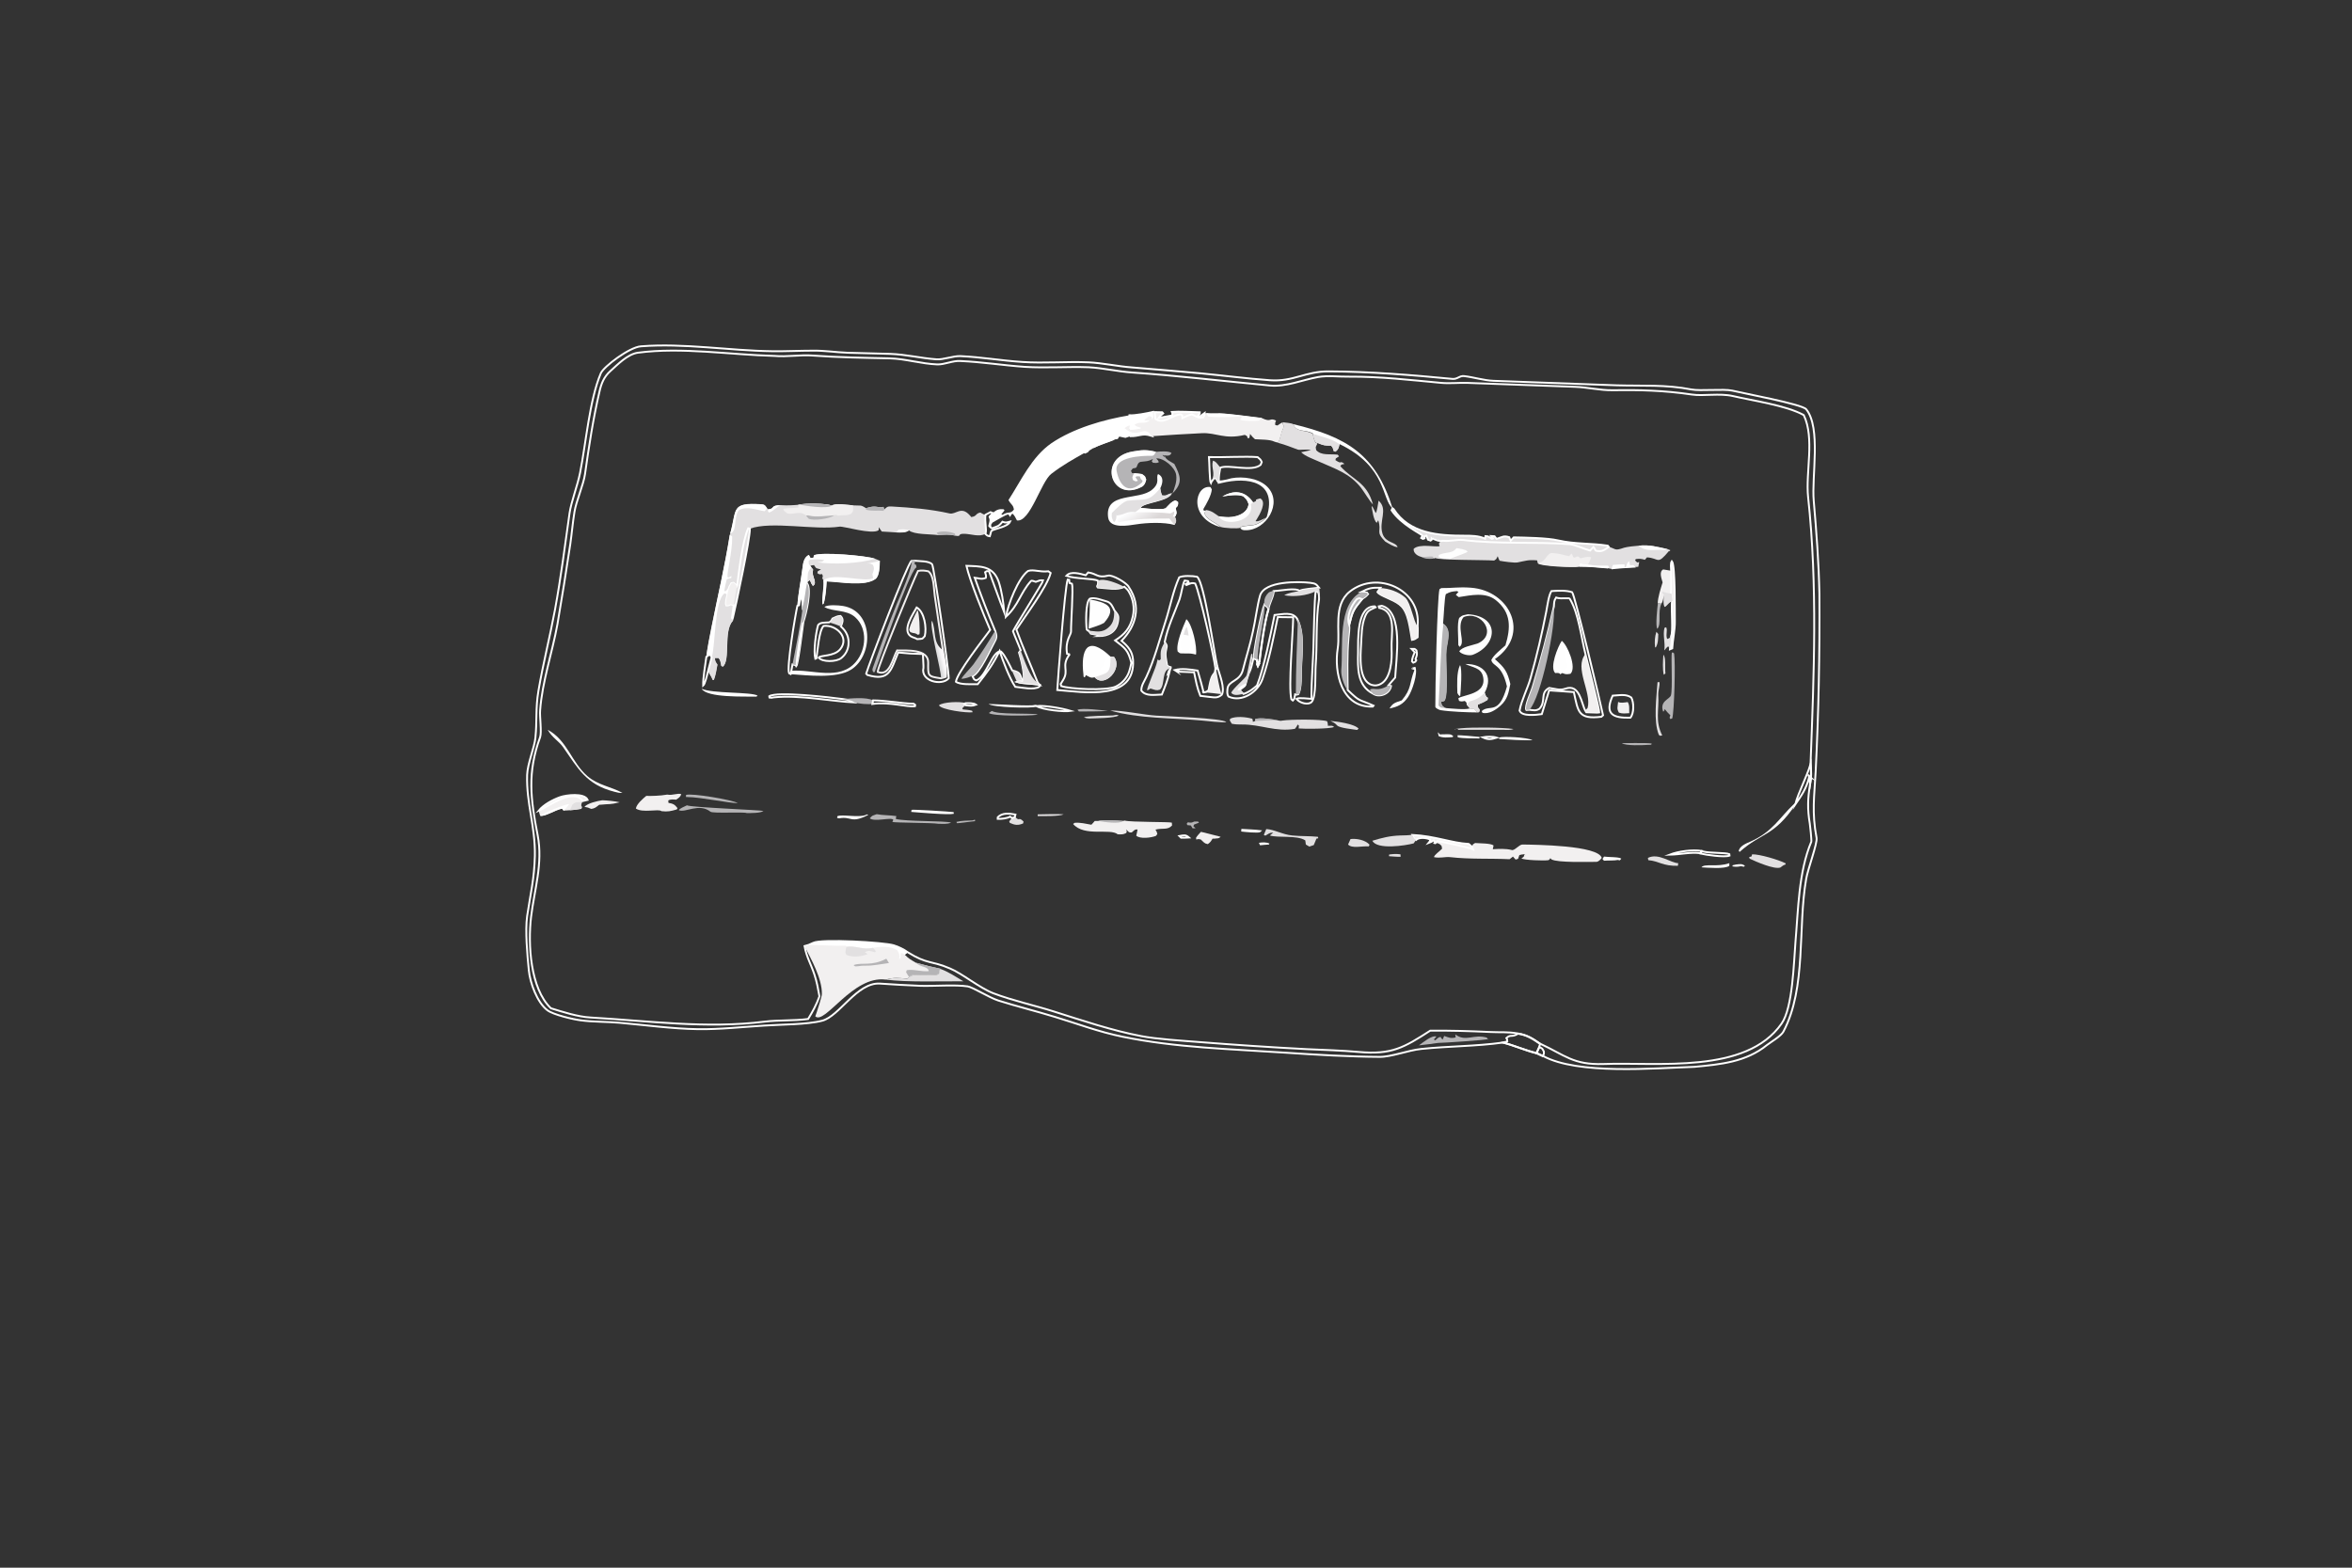 <?xml version="1.0" encoding="UTF-8"?> <svg xmlns="http://www.w3.org/2000/svg" xmlns:xlink="http://www.w3.org/1999/xlink" version="1.1" id="Слой_1" x="0px" y="0px" viewBox="0 0 1248 832" style="enable-background:new 0 0 1248 832;" xml:space="preserve"><rect x="0" y="0" width="1248" height="832" fill="#333333" stroke="none"/> <style type="text/css"> .st0{fill:none;stroke:#FFFFFF;stroke-miterlimit:10;} .st1{fill:none;stroke:#FEFEFE;stroke-miterlimit:10;} .st2{fill:#E2E0E1;} .st3{fill:#F2F0F0;} .st4{fill:#B5B4B6;} .st5{fill:#FFFFFF;} .st6{fill:#FEFEFE;} .st7{fill:none;stroke:#F2F0F0;stroke-miterlimit:10;} .st8{fill:url(#SVGID_1_);} .st9{fill:url(#SVGID_2_);} </style> <path class="st0" d="M797.5,553.3c-14.1,2-29.2,1.9-43.4,3.4c-6.9,0.7-16,4.3-22.1,4.2c-16.2-0.1-33.4-1.1-49.6-2.2 c-28.4-1.9-58.9-2.7-86.8-8.5c-12.7-2.6-23.6-6.8-35.8-10.5c-10.1-3.1-20-5.5-30.1-8.7c-4.7-1.5-13.6-7.1-16.2-7.5 c-6.5-1-17.8-0.1-24.9-0.3c-7.3-0.3-14.6-0.7-21.8-1.2c-12-0.7-21.5,17.4-30.5,19.7c-7.9,2.1-22.1,2-30.8,2.6 c-11.2,0.7-24.1,2.1-35.2,1.9c-13.5-0.2-28.1-2.2-41.6-3.4c-6.6-0.6-14.2-0.4-20.6-1.3c-4.1-0.5-14.5-3-17.6-5.3 c-5.5-4.1-9.3-14.7-9.9-21.2c-0.8-8-2-21-0.9-28.8c1.8-12.1,3.8-19.6,4.1-32c0.3-15.7-4.6-27.8-4.1-43c0.2-5.9,3.9-14.5,4.4-19.7 c0.9-8.8,0-15.5,1.6-24.9c2.5-14.6,6.1-28.6,8.8-43.1c3.1-16.9,5.3-34,7.7-51.1c0.9-6.2,4.2-14.5,5.6-21.5c3.1-15.5,5-38.7,11-52.8 c1.5-3.5,15.2-13.9,21.3-14.3c22.8-1.8,46.7,2.3,69.7,2.6c7.4,0.1,14.3-0.3,21.6-0.3c5.9-0.1,12.3,0.9,18.2,1.1 c7.6,0.2,15,0.4,22.6,0.6c8.6,0.3,16.3,2.3,24.7,2.9c3.6,0.3,8.9-1.9,12.8-1.7c10.9,0.5,21.8,2.4,32.7,3.1 c11.6,0.8,23.6-0.3,35.2,0.2c7.2,0.3,15.8,2.2,23.1,2.7c12.1,1,24.1,2,36.1,3.1c12.4,1.2,24.6,2.8,37,3.7 c12.5,0.9,18.9-4.8,31.3-4.7c22.2,0.1,43.7,1.9,65.7,4c2.5,0.2,3.7-1.8,6.1-1.5c5.1,0.6,10.4,2.3,15.5,2.5l65.6,2.4 c13.5,0.4,25.8-0.5,39.5,2.2c4.7,0.9,17.1-0.4,21.6,0.6c5.7,1.4,37.1,7.2,39.3,9.9c8,9.9,2.8,35.7,4,48.7c1.4,16,2.7,33.2,3,49.2 c0.2,31.6-0.4,63.1-2,94.6c-0.7,13.2-2.1,21.3,0.5,35c0.5,2.9-4.6,16.4-5.5,21.7c-4.6,25.9,0.3,57.6-12.1,81.1 c-1.2,2.3-6.6,5.5-8.7,7.1c-11.2,9.1-24.8,10.3-38.6,11.6c-21.4,0.7-61.8,4.3-80.3-5.8l-3.2-1.5 C809.1,557.4,803.7,554.9,797.5,553.3z"></path> <path class="st1" d="M292.3,535.1c-11-10.6-12.2-34-10.5-48.5c1.7-14.2,6.4-28.3,3.5-43.3c-3.8-19.4-5.6-33.1,1.3-52.1 c0.9-2.6-0.3-11.1,0-14.2c1.1-15.3,6.5-30.8,9.2-45.8c2.4-14.1,4.7-28.3,6.8-42.4c0.8-5.6,1.3-11.5,2.2-17 c0.9-5.8,4.8-14.5,5.6-20.1c2.1-14.8,4.3-29.4,7.7-43.9c1-4.4,2.4-7.8,5.7-10.8c4-3.6,9.2-9,14.6-9.8c23.5-3.1,48.9,1.1,72.6,1.7 c6.5,0.6,13.8-0.7,20.2-0.2c13.7,1,27.3,1.2,41,1.5c8.1,0.2,16.8,2.9,25,3.2c3.9,0.2,8.3-2.1,12.4-1.8c11.5,0.5,22.6,2.3,34.2,3.1 c11.4,0.7,22.6-0.2,33.8,0.2c7.7,0.4,15.6,2.3,23.2,2.8c24.4,1.7,48.7,4.6,73,6.9c8.8,0.8,17.2-3,25.6-4.5 c5.1-0.9,11.3-0.1,16.5-0.2c16.5-0.1,32.5,1.8,48.8,3.3c4.2,0.4,9.3-0.1,13.6,0l57.4,2.1c6.3,0.2,13.5,1.9,19.6,1.8 c14.9-0.2,27.5,0.1,42.5,2.3c5.9,0.9,14.7-0.8,21.7,0.8c10.2,2.4,28.2,4.9,37.6,10.1c5.9,12.4,0.9,30.2,2.3,43.5 c5.1,47.2,3.1,94.1,1.3,141.5c0.2,4.4,0.5,6.7-0.3,11.1c-1.2,7.5-1.4,13.1-0.1,20.7c0.2,1,1,9,0.8,9.6c-6.8,16.3-6.9,36-8.4,53.2 c-0.9,10.9-1.4,34.9-7.4,43.4c-18.8,26.9-65.7,20.3-94.6,21.4c-15.9,0.5-20.2-4.6-33.5-10.8c-4.1-2.8-6.8-4.6-11.7-5.4 c-5.7-1-9.4-0.5-15.1-0.8c-10.6-0.5-20.9-0.8-31.5-0.7c-13.8,8.9-20.4,12.9-37.9,11.3c-8.9-0.8-18.8-1.1-27.8-1.5 c-19.2-1-38.3-2.3-57.4-3.8c-8.7-0.7-21.9-1.5-30.2-3.1c-15.7-3-31.3-8.3-46.5-13.1c-10.4-3.3-21.6-5.7-31.9-9.6 c-7.5-2.9-16.6-10.5-23.1-13.2c-10-4.3-12-2.1-22.4-8.6c-2.2-1.6-4.9-2.9-7.5-3.7c-5.2-1.6-38.6-3.5-42.7-1.3 c-0.8,0.4-1.7,0.7-2.5,1.1l-2.1,0.6c1.1,6,3.3,9.3,5.2,15c1.3,3.8,2,7.8,2.7,11.7c-1.5,4.2-3.6,8.1-6,12c-7.6,1-15.7,0.5-23,1.4 c-31.4,3.9-61.3-0.4-92.6-2.2C306.5,539.6,298.8,537.1,292.3,535.1z"></path> <path class="st0" d="M952.5,427.1c1.8-6.7,5.9-14.1,8.3-21.8c0.2,4.4,0.5,6.7-0.3,11.1c-0.5-2.7,0.5-1.7-0.6-4.4l0.7,0.4l-0.5-0.5 c0,0.1,0,0.2-0.1,0.3l-0.1,0.5C958.4,418.7,955.9,422.1,952.5,427.1z"></path> <path class="st2" d="M441.3,268.4c1.9-1.6,8.4-0.4,11.3-0.2c4.2,0.3,3.9-0.5,6.9,1.5c5.9-1.9,5.6,0.1,9.3-0.7l0.4,1.4 c1.4-1.4,1.7-1.7,3.9-1.6c10.5,0.6,20.6,1.4,30.8,3.7c3.3,0.7,6.1-4.1,10.6,0.9c0.3,0.3,0.6,0.6,0.8,1c3.1-0.3,2.2-1.9,4.9-2.4 c0.1,0,1.6,1.1,2.5,1.2c-0.5,4.2,0.9,7.3,0.1,10.1c-3.2,1.9-7.6,0-11.4,0c-3.8,0-0.7,1.7-4.6,1c-3.4-0.8-5.5-0.5-9-0.3 c-4.2-0.6-12.7-0.2-15.5-2.5c-1.6,1.3-4.4,1.2-6.5,1.1c0.2,0-7.2-0.5-7.9-0.5c-0.6-0.7-1.1-1.5-1.5-2.3l-0.2,1.6 c-3.4,2.5-18.5-2.2-20.7-1.9c-13.1,2-36.3-3.1-47.6,1.1c0.1,5.5-7.4,40.6-9,47.2c0,0.8,0.2,1.4-0.2,1.8c-5,5.5-1,20.8-5.2,24.2 l-0.8-0.4c-0.4-1.8-0.4-3-1.5-4.2l-1.9,0c-0.1,2.3,1.3,3.1,1.3,3.6c-0.4,2.4-1,5.8-1.9,8.1l-0.6-0.1c-0.8-2.3-1.7-2.9-2.4-4.7 l1.9-7.3c-0.4-1-0.4-0.9-1.2-1.5l-1.6,1.2c0.1-2.7,2.1-12.7,2.7-15.7c3.4-16.9,7-31.9,9.8-49l0.2-0.7c3.7-12.9,0.1-16.6,16.6-15.5 c1.9,0.1,2.1,0.9,3,2.2l0.6,0.5c3.6-0.2,1-2.2,6.6-2.2c3.5,0.2,5.8,0.1,9.3-0.2l0.5-0.1C426.7,267.1,439.1,267,441.3,268.4z"></path> <path class="st2" d="M377.6,348.9c2-7,1.3-29.8,6.7-33.9l1.8,0.6c-0.4,1.7-1.3,4.3-0.6,5.7c1.2,0,1.2-0.1,2.3-0.6l1.6,0.4 c-0.3,2.4-0.5,4.4-0.9,6.8l0.3,0.3l0.2-0.4c0,0.8,0.2,1.4-0.2,1.8c-5,5.5-1,20.8-5.2,24.2l-0.8-0.4c-0.4-1.8-0.4-3-1.5-4.2l-1.9,0 c-0.1,2.3,1.3,3.1,1.3,3.6c-0.4,2.4-1,5.8-1.9,8.1l-0.6-0.1c-0.8-2.3-1.7-2.9-2.4-4.7L377.6,348.9z"></path> <path class="st3" d="M441.3,268.4c1.9-1.6,8.4-0.4,11.3-0.2c0,2.8,0.5,2.8-1,4.5c-2.8,1.2-3.8,0.4-6.9,1c-1.4-0.6-0.8-0.6-1.9-0.3 c-3.6,0.2-10.1,1.1-13.3,0.2c-0.9-0.3-0.7-0.2-1.7,0c-3.7-2.9-6.6-0.2-10-1.1c-1.6-1.3-1.7-0.9-2.2-2.5c2.7-0.4,5.8-0.3,8.1-0.7 l-0.2-1.4l0.5-0.1C426.7,267.1,439.1,267,441.3,268.4z"></path> <path class="st4" d="M423.9,267.8c2.8-0.7,15.2-0.7,17.4,0.6C438.5,270.2,427.4,268.4,423.9,267.8z"></path> <path class="st5" d="M387.2,283.8l1.3,0.9c0.2,7.7-2.8,19.1-2.5,21.6l0.7,0.2l1.4-0.8l-0.1,1.1c-1,0.1-1.5,0.2-2.4,0.7 c-0.6,2.2-0.9,4-1.3,6.2l0.8,0l2.1-2.4c-0.3,1.1-1.1,3.2-1,4.2l-1.8-0.6c-5.4,4.1-4.7,27-6.7,33.9c-0.4-1-0.4-0.9-1.2-1.5l-1.6,1.2 c0.1-2.7,2.1-12.7,2.7-15.7C380.9,316,384.5,301,387.2,283.8z"></path> <path class="st0" d="M391,311.1c0.1-0.2,0.1-0.4,0.2-0.6c1-7.8,2.8-23.4,5.8-30.1l0.9,0.2c0.1,5.5-7.4,40.6-9,47.2l-0.2,0.4 l-0.3-0.3c0.4-2.4,0.6-4.4,0.9-6.8l-1.6-0.4c-1.1,0.5-1.1,0.6-2.3,0.6c-0.6-1.4,0.2-4,0.6-5.7c0-1.1,0.7-3.1,1-4.2l1.1-1.9l1.1-0.2 C390,309.9,390.4,310.2,391,311.1z"></path> <path class="st3" d="M387.1,311.3l1.1-1.9l1.1-0.2c0.7,0.7,1.1,1.1,1.7,1.9c-0.4,1.8-1.6,9.7-1.7,10l-1.6-0.4 c-1.1,0.5-1.1,0.6-2.3,0.6c-0.6-1.4,0.2-4,0.6-5.7C386,314.4,386.8,312.4,387.1,311.3z"></path> <path class="st5" d="M387.4,283.2c3.7-12.9,0.1-16.6,16.6-15.5c1.9,0.1,2.1,0.9,3,2.2l-1.3,1.4c-4.3-0.6-9.6-3-13.8-0.4 C389.1,275,391.3,282.1,387.4,283.2z"></path> <path class="st4" d="M459.5,269.7c5.9-1.9,5.6,0.1,9.3-0.7l0.4,1.4l-0.4,0.7c-3.4-0.3-6.2,0.3-9.3-0.6L459.5,269.7z"></path> <path class="st4" d="M427.7,273.7c1-0.2,0.8-0.2,1.7,0c3.2,0.9,9.7,0.1,13.3-0.2c-2.7,1.9-11,3-13.6,1.8L427.7,273.7z"></path> <path class="st4" d="M497.9,283.9l-0.9-1.1c2.3-1.3,7.4-0.7,9.7,0.4l0.2,1C503.5,283.5,501.5,283.8,497.9,283.9z"></path> <path class="st5" d="M407.6,270.3c3.6-0.2,1-2.2,6.6-2.2c-2.3,1.1-4.2,3.5-6.2,3.9l-0.5-0.6L407.6,270.3z"></path> <path class="st5" d="M475.9,282.5c0.2-0.9,0.2-0.6,0.9-1.4c2.3-0.2,3.3-0.3,5.6,0.3C480.8,282.7,478,282.6,475.9,282.5z"></path> <path class="st0" d="M823.2,313.7c3.3-0.2,7.9-0.5,11,0.6c1.4,1.4,15.2,59.5,16.4,65.3l-0.9,0.8c-12.4,1.5-12.3-2.7-14.6-13.1 l-13.1-0.9l-3.9,12.6c-2.9,0.4-10.7,1.4-11.8-1.9c1-5.5,4.4-11.9,5.9-17.5c3.3-11.6,6-23.4,8.3-35.2 C821,321.7,821.8,315.8,823.2,313.7z"></path> <path class="st1" d="M824.5,321.9c0.2-2.3,0-3,1.2-4.8l0.6,0.2c2.1,0.6,6.3-0.1,6.6,0.4c4.8,7.8,6.1,20.7,8.4,29.6 c0.9,3.8,7.4,29.1,7.3,30.9c-0.2,0.1-5.8-0.2-6.9-0.2l-0.5-0.8c-2.1-3.7-2.9-14.5-10.6-11.7c-3,1.1-5.5,0-8.6-0.4 c-5.1,2.7-1.4,7.1-5.2,11.1c-1.9,1.2-3.1,0.7-5.3,0.5l-1.6,0.1c-1.1-1.8,2.8-10,3.4-12.3C817.5,350.6,821.4,336,824.5,321.9z"></path> <path class="st4" d="M811.5,376.7l-1.6,0.1c-1.1-1.8,2.8-10,3.4-12.3c4.1-13.9,8-28.5,11.1-42.6 C825.9,331.3,817.6,370.6,811.5,376.7z"></path> <path class="st3" d="M841.2,347.2c0.9,3.8,7.4,29.1,7.3,30.9c-0.2,0.1-5.8-0.2-6.9-0.2l-0.5-0.8l1.3-1.4 C844.7,367.5,835.1,354.5,841.2,347.2z"></path> <path class="st5" d="M828.7,340.1c3,2.2,8.1,14.2,4.6,17.5c-2.1,0.3-2.4,0.4-4.3-0.4c-2.6,1.6,0.4-0.4-3.8,0 C822.1,354.2,826.6,343.2,828.7,340.1z"></path> <path class="st6" d="M828.5,342.1c1.3,1.5,3.4,10.1,3,12.4l-1.4,0.8c-2.2-0.1-3.3,0.2-4.5-1.7C825.3,350.6,827.5,345.5,828.5,342.1z "></path> <path class="st2" d="M738.9,269.7c0.2,0.1,0.3,0.2,0.5,0.4c8.5,13.2,23.7,14.2,37.9,14.2c3.2,0,7.4,0,10.7,1.6l0.2-1.4 c1.6,0,2.1,0.6,3.4,1.5l0.6-0.2c-0.5-0.9-0.2-0.5-0.9-1.3l1.7,0.1l1.1,1.4c3.4-1.1,3.7-1.8,6.7-0.9c0.2,0.7,0.5,1.2,0.8,1.8l1.6-1.7 c5.8,0.1,18,0.3,23.5,1.6c9.3,2.1,17.5,1.4,26.4,2.8l0.5,0.6c4.1,1.1,2.9,2.3,8.1,0.5c1.6-0.5,6-1,7.9-1.1c5.7-0.6,9.6,0.6,15.2,1.8 l1.5,0.6l-0.4,0.6l-0.3-0.2c-6.5,7.8-5,3.8-11.7,3.4l-1.1,1.3c-2-0.6-2.8-0.6-4.8-0.4l-0.4,0.7l1.1,1.1l1.1-0.2l-0.5,2.5l-1.2,0.1 c-2.9,0.3-10.9,0.6-12.8,1.1l-1.9-0.4c-5.5-0.5-9.9-0.9-15.5-1c-2.1,0.5-20.3-0.1-22-1.9l-0.3-1.3c-4.8-0.4-5.8,0.2-10.4,1.1 c-1.8,0.3-7.5-0.5-9.5-0.9c-0.4-0.8-0.7-1.5-1-2.4c-0.9,1.7-0.4,1.3-1.9,2.3c-5-0.4-29.6-0.1-31.3-1.4l-0.2,0.3l-0.7-0.1 c-3,0.2-3.4,0.1-6.3-0.7c-2.1-0.5-4.4-2-4.2-4.3c3-3,12.2-0.7,13.8-1.5c-0.5-1.3-0.4-0.7-0.2-1.9l2.3-1.2c-2.5,0.3-3.2-0.1-5.5-1.1 l-0.7-0.3l0,0.8l-0.6,0.5l-1.4-0.5l-0.8-2.1l-1,0.3l0,1.1L755,286l-0.9-0.5l0.7-1.2c-0.5-0.9-11.4-5.9-16.4-13.5L738.9,269.7z"></path> <path class="st0" d="M738.9,269.7c0.2,0.1,0.3,0.2,0.5,0.4c8.5,13.2,23.7,14.2,37.9,14.2c3.2,0,7.4,0,10.7,1.6l0.2-1.4 c1.6,0,2.1,0.6,3.4,1.5l0.6-0.2c-0.5-0.9-0.2-0.5-0.9-1.3l1.7,0.1l1.1,1.4c3.4-1.1,3.7-1.8,6.7-0.9c0.2,0.7,0.5,1.2,0.8,1.8l1.6-1.7 c5.8,0.1,18,0.3,23.5,1.6c9.3,2.1,17.5,1.4,26.4,2.8l0.5,0.6c-1.6,1.2-3,2.4-5.1,2.3c-2.7-0.1-1.5-0.5-3-2.2 c-0.6,0.6-1.2,1.3-1.8,1.9c-3-0.8-8.2-3.2-10.9-3.4c-18.8-1.4-37.5,0.1-56.3-2.2c-3.3-0.4-7.1,0.8-10.6,0.4 c-2.5,0.3-3.2-0.1-5.5-1.1l-0.7-0.3l0,0.8l-0.6,0.5l-1.4-0.5l-0.8-2.1l-1,0.3l0,1.1L755,286l-0.9-0.5l0.7-1.2 c-0.5-0.9-11.4-5.9-16.4-13.5L738.9,269.7z"></path> <path class="st3" d="M815.8,298.9c0.2,0,0.4-0.1,0.5-0.1c4-0.6,4.5-5.4,7.3-5.3c2.9,0.1,6.2,1,9,1.7c0.5-0.6,0.9-1,1.2-1.4 c1.5,1.5,0.1,3.1,3.4,1.4l1.4,1.1c2.3-0.5,3.4-1,5.7-0.6c-0.5,1.8-0.8,2.2-1.7,3.9l-0.4,0c-1.8-0.1-2-0.1-3.8-0.7 c-0.9,1-0.5,0.4-0.7,1.9C835.7,301.3,817.5,300.7,815.8,298.9z"></path> <path class="st5" d="M869.5,289.6c5.7-0.6,9.6,0.6,15.2,1.8c-0.5,0.2-1.2,0.5-1.8,0.5C877.8,291.4,873.5,293.2,869.5,289.6z"></path> <path class="st5" d="M855.2,302.2c0.1-1.2,0.2-1.3,0.7-2.4c1.6,0,5.2-0.6,6.2-0.1L862,301l0.7,0c0.5-1.4,0.6-2.2,1.7-3.2 c0.2,0.7,0.4,1.5,0.5,2.2l1.8-0.1l1.3,1.3C865.1,301.4,857,301.7,855.2,302.2z"></path> <path class="st5" d="M837.8,300.8c0.2-1.5-0.1-1,0.7-1.9c1.7,0.5,1.9,0.6,3.8,0.7l0.4,0c3.5,0.7,7.1,0.6,10.6,0.6l0.5,0.9l-0.7,0.6 C847.7,301.2,843.3,300.8,837.8,300.8z"></path> <path class="st4" d="M754.2,295.8c1.7-0.2,4.5-0.6,6.2-0.4l0.1,1.1C757.5,296.7,757.1,296.6,754.2,295.8z"></path> <path class="st6" d="M772.8,290.9c1.8,0.3,4.7,0.6,6,1.8c-0.8,1-7,2.7-9.2,3.9c-2.3-0.1-4.6,0.2-6.3-1.2l0.2-0.9 C767.5,292.7,770.6,294,772.8,290.9z"></path> <path class="st0" d="M483.6,297.7l1.9-0.1c2.5,0.3,7.4,0,9.1,1.9c0.9,1,8.8,55.4,8.8,60.5c-3.7,4.2-15.1,1.5-13.4-5.6 c0.1-0.5-0.3-6.4-0.3-7.3c-4.9-0.1-8.2-0.3-13.1-0.8c-3.9,9.2-4.5,15.5-16.4,11.9l-0.6-0.7C461.6,351.2,481.1,300,483.6,297.7z"></path> <path class="st4" d="M483.6,297.7l1.9-0.1l-0.2,1.8l0.8,0.4l0.2,1.3c-0.1,0.1-0.3,0.2-0.4,0.3c-3.9,3.5-18.7,47.1-21.8,55.3l-0.8,0 c-0.7-1.5-0.3-1.8,0.4-3.8c3.8-11,7.9-21.9,12.2-32.6C477.4,316.8,484.6,300.5,483.6,297.7z"></path> <path class="st7" d="M476,345.2c-2.4,4.3-3.9,14-10.3,11.4c-0.3-1.9,18.9-48.6,21.4-53.6c2.1-0.4,3.4-0.2,5.5,0.2 c3.1,2.4,2.8,9.1,3.4,13.1c1.4,9.6,2.8,19.2,4.3,28.8c0.7,4.4,2.1,9.9,1.6,14.1c-1.1,0.4-1.5,0.5-2.7,0.8c-6.9-1.1-6.8-1-6.7-8.4 C492.6,344.3,481,345.3,476,345.2z"></path> <linearGradient id="SVGID_1_" gradientUnits="userSpaceOnUse" x1="495.642" y1="487.051" x2="498.78" y2="487.828" gradientTransform="matrix(1 0 0 -1 0 832)"> <stop offset="0" style="stop-color:#CDCECF"></stop> <stop offset="1" style="stop-color:#FAF8F9"></stop> </linearGradient> <path class="st8" d="M499.3,359.9c0.3-3.3-6.3-27.5-4.8-30.5c2.4,5.4,0.1,11.7,5.9,15.7c0.7,4.4,2.1,9.9,1.6,14.1 C500.9,359.5,500.4,359.6,499.3,359.9z"></path> <path class="st0" d="M486.4,322.4c4.1,2.3,5.4,10.8,4.3,15.2c-1.7,1.8-0.8,1.3-4,1.6c-1.1-0.7-2.5-0.9-3.4-1.5 C478.4,334.4,484.6,325.7,486.4,322.4z"></path> <path class="st3" d="M486.9,323.7c0.9,2,1.3,10.6,1,12.9l-0.9,0.3c-1.1-0.8-1.4-0.8-2.7-1c-1.7-0.6-1.1-0.1-1.9-1.6 C483.1,330.9,485.3,326.9,486.9,323.7z"></path> <path class="st5" d="M599.3,220.4c3,0.2,9.6-1.1,12.6-1.8c0.3,2.6,0.6,2.2-0.5,3.9l-0.4-1.5l-1-0.3c-0.9,0.8-1.6,1.3-2.6,2l0.5,0.4 l2.5-0.2c-3,2.6-4.9,0.2-8.2,2.4c1,1,2,1.1,3.4,1.6l-0.3,0.5c-1.9,0.3-3.4,0.5-5.3,0.7l-0.6-0.6l0.3-1.8c-1.1,0.1-1.7,0.7-2.8,1.4 c7.4,6.5,10.3-2.5,14.4,4.3l-0.7-0.2c-4.4-1.5-6.1,0.4-10.8,0.3c-0.7,0.3-1.9,0.6-2.6,0.9c0,0-3.2-0.7-3.3-0.7 c-1.2,1.6-0.1,1.2-2.3,1.5c-3.5,1.5-8.2,2.9-11.3,4.5c-1.4,0.9-1.7,1.1-3.2,1.8l-1.2,0.6c-6.7,3.8-12,6.7-18.1,11.4 c-5.5,4.3-11.2,25.8-18.2,24.7c-0.6-1.2-1.4-2.9-2.4-3.6c-0.8,0.7-0.7,0.8-1.2,1.8L535,273c-1.4,0.2-6.6,3.4-8.3,4.3 c-1,1.5-0.8,0.7-0.7,2.5l0.3,0.5c-0.8-0.4-0.8-0.6-1.4-1.3c0.6-2.4,1-2.9,0.2-4.9l1.7-1.9c2-1.7,3.3-2.2,5.8-1.9l0.4,0.6l-1.7,2.1 l0.7,0.2c3.2-2.1,4-0.1,6-2.8c-0.5-2.7-1.3-2.2-2.9-5c6.8-10.5,12.3-22.9,22.8-30.2C569.6,227.3,585.4,222.7,599.3,220.4z"></path> <path class="st0" d="M599.3,220.4c3,0.2,9.6-1.1,12.6-1.8c0.3,2.6,0.6,2.2-0.5,3.9l-0.4-1.5l-1-0.3c-0.9,0.8-1.6,1.3-2.6,2l0.5,0.4 l2.5-0.2c-3,2.6-4.9,0.2-8.2,2.4c1,1,2,1.1,3.4,1.6l-0.3,0.5c-1.9,0.3-3.4,0.5-5.3,0.7l-0.6-0.6l0.3-1.8c-1.1,0.1-1.7,0.7-2.8,1.4 c7.4,6.5,10.3-2.5,14.4,4.3l-0.7-0.2c-4.4-1.5-6.1,0.4-10.8,0.3l-1.7-2c-1.4-0.3-2-0.3-3.4-0.3l0.3-0.2c-2.8,0.4-1.7,0-4.1,1.7 c0.4-1.5,0.6-1.2,0.3-2.5l-0.9,0.2c-0.8,1.3-1,2-2.4,2.5l-0.4-1.7c-1.4-0.8-1.2-0.5-3.4,0.1c-1.5,1.3,0.1,2-2.2,4l-0.7-0.3l0.8-1.7 l-0.3-0.7c-1.8,0.5-1.4,0.7-2.7,2.9c-2,0.4-2.5,0.2-4.5-0.4l-0.6-0.2l-0.6,0.9l1,0.9l-2.2,0.2l-1,1.5l-1.5,0.2 c-0.2-1.3-0.1-1.8,0.1-3.1c1.4-0.4,2.7-0.9,4-1.6c1.9-1,1.6,1.1,3.5,0.3c4-1.8,9.4-6.1,13.8-6.1l0.8,1.4c1.6,0.6,2.3-1.7,3.1-1.8 c1.8-0.3,2.2-0.3,4.1-1.1L599.3,220.4z"></path> <path class="st5" d="M580.2,237.9c0-3.5,8.5-5.4,11.3-4.5C588.1,234.8,583.3,236.2,580.2,237.9z"></path> <path class="st0" d="M575.8,240.2l-1.5-0.6c-1.5,0.8-1.9,0.9-3.5,1.4c1.8-1.7,5.5-4,7.9-5c0.2,1.5-0.7,2.1-1.7,3.6L575.8,240.2z"></path> <path class="st3" d="M612.7,218.7l4,0.1l0.5,0.6c-0.8,0.7-1.9,1.5-2.4,2.4l7.1-1.3c0.3-1,0.3-0.9-0.1-1.9c3.5-0.3,11.1,0.1,14.8,0.2 c0,1.1,0,0.6-0.9,1.8l1,0.4l2.5-1.8l0.8,0.1c3.8,0.5,6.2-0.1,10,0.3c6.5,0.6,13.1,1.5,19.6,2.3c5.2,2.5,3.8-0.5,7.5,1.3 c-0.4,0.9-0.6,1.4-0.4,2.4l1.2,0.2l0.7-0.5c0.8-0.6,1.1-0.7,2-1.2c0.2,1.3,0.7,2.4,0.2,3.5c-1.2,2.6-1.1,4.6-2.6,7.3 c-0.7-0.1-1.5-0.3-2.2-0.6c-2.2-1.1-7.3-1-10.1-1.2c-1.2-1.1-1.6-1.5-2.6-2.8c-0.1,0.8-0.2,1.4-0.4,2.2c-2.3,0.1,0.4-0.5-2.4-1.7 c-10.8,2.6-15.2-1.3-22.8-0.9c-7.8,0.4-18.6,1-26.6,1.6c-4.1-6.8-7,2.2-14.4-4.3c1.1-0.7,1.7-1.3,2.8-1.4l-0.3,1.8l0.6,0.6 c1.9-0.2,3.4-0.3,5.3-0.7l0.3-0.5c-1.4-0.4-2.4-0.5-3.4-1.6c3.3-2.2,5.1,0.2,8.2-2.4l-2.5,0.2l-0.5-0.4c1-0.7,1.7-1.3,2.6-2l1,0.3 l0.4,1.5c1.1-1.7,0.7-1.3,0.5-3.9L612.7,218.7z"></path> <path class="st5" d="M640,219.2c3.8,0.5,6.2-0.1,10,0.3c6.5,0.6,13.1,1.5,19.6,2.3l-1.5,1.4c-1.7,0.3-8.7,0.4-10.1-0.5l0.9-1.3 l-0.1-0.5c-3.3,0.5-14.9,0.8-17.8,0.1L640,219.2z"></path> <path class="st0" d="M612.7,218.7l4,0.1l0.5,0.6c-0.8,0.7-1.9,1.5-2.4,2.4l7.1-1.3c0.3-1,0.3-0.9-0.1-1.9c3.5-0.3,11.1,0.1,14.8,0.2 c0,1.1,0,0.6-0.9,1.8l1,0.4l2.5-1.8c-0.1,1.2-0.1,1.2-0.7,2.3c-1.6,0.2-2.2,0.3-3.6-0.4l-2.5-1.2c-2.1,0.5-3.1,1.1-5,2l-0.1-1.4 l-0.8-0.6c-4.6,0.3-9.2,5.6-13.4,2.4L612.7,218.7z"></path> <path class="st0" d="M678,327.5c-2.3,11-4.4,22.1-8.1,32.8c-2.4,7-10.9,12.6-18,9.4c-0.9-1.3-0.7-2.4-0.6-4 c0.4-4.7,6.6-3.8,8.2-10.2c1.7-6.7,3.9-13.5,5.3-20.3c1.3-5.5,2.3-13.9,3.8-19.1c2.3-7.9,20.6-7.5,26.6-6.8c2.9,0.4,3.1,0.6,4.7,2.6 c-2.2,0.3-9.4,0.8-10.3,1.7c-2.3-1.8-9.7-0.1-13.8,0.1c0.2,2.4-2.1,5.9-2.8,9.7c-2.1,6.7-4,21-4.8,27.9l-0.9,0.4l0,0.4l0.7,0.2 l-0.6,1.2l-0.4-1l0.5-0.2c-0.7-1.3-0.5-0.6-0.5-2.1l-1.9-0.8c-0.6,2.4-1.2,5.7-2.4,7.8c-0.7,1.9-1.2,3.7-1.7,5.6 c-0.3,1.9-1.6,1.6-3.2,3.6l2,1.9c3.2-1.1,4.7-2.4,7.2-4.5c3.8-9.7,7.1-26.8,9.3-37.4c4.3-0.4,9.5-1.9,12,2c4.4,9.1,1.8,20.8,2,30.7 c0,2.5-0.2,7.1-1.4,9.3c-1.2,0.3-0.7,0.4-1.7,0.1c-0.4,1.9-0.1,2.3-1.2,3.3l-0.8-0.7c-1.6-6.6,0.8-34.2,1-43.5L678,327.5z"></path> <path class="st4" d="M688.7,328.3c4.4,9.1,1.8,20.8,2,30.7c0,2.5-0.2,7.1-1.4,9.3c-1.2,0.3-0.7,0.4-1.7,0.1 C687.6,355.9,688.2,340.9,688.7,328.3z"></path> <path class="st0" d="M665.4,349.3c-0.7-2,4.2-25.6,5.5-28.5c1,0.9,1.8,1.3,2.2,2.6c-2.1,6.7-4,21-4.8,27.9l-0.9,0.4l0,0.4l0.7,0.2 l-0.6,1.2l-0.4-1l0.5-0.2c-0.7-1.3-0.5-0.6-0.5-2.1L665.4,349.3z"></path> <path class="st4" d="M665.4,349.3c-0.7-2,4.2-25.6,5.5-28.5c1,3.5-3.7,21.5-3.6,29.3L665.4,349.3z"></path> <path class="st2" d="M660.1,368.2c-2.4,0.4-5.2,1.4-6.8-0.5c0.9-2.4,7.7-7.8,8.2-9.4c0.6-2,1.7-8.3,2.4-11.1l0.6-0.3 c0.3,2.5-1,7-1.4,10.1c-0.7,1.9-1.2,3.7-1.7,5.6c-0.3,1.9-1.6,1.6-3.2,3.6L660.1,368.2z"></path> <path class="st5" d="M661.3,362.7c-0.3,1.9-1.6,1.6-3.2,3.6c-0.5,0.1-0.9,0.1-1.5,0C657.1,364.7,659.7,363.1,661.3,362.7z"></path> <path class="st4" d="M670.9,320.8c-0.3-1.8,0.1-3.6,1.2-5.1c1.3-1.8,2-1.7,3.8-2.1c0.2,2.4-2.1,5.9-2.8,9.7 C672.7,322.1,671.9,321.7,670.9,320.8z"></path> <path class="st3" d="M749.4,443.1c12.2,0.6,20.7,4.3,29.9,4.8l1.8,1.5c0.5-1.6,0.1-1,1.6-2c2.5,0.2,8.4,0.1,9.8,1.3l-0.4,2 c2.9-0.2,6.9-0.4,10,0.4c1.4,0.6,4-2.9,5.7-2.9c6.7,0.1,40.3,0.4,42.1,7.1c-0.6,0.9-1.8,2.1-2.9,2.1c-4.2,0-20.8,0.5-23.7-1.3 l0.2,0.3l-0.9-1c-0.2,0.7-0.3,0.5-0.9,1.1c-2.3,0.4-13,0-14.4-0.9c1.5-1.2,1.2-0.6,1.6-2.3l-0.6,0l1.1,0.6l-0.5-0.5 c-1.3,0-1.4,0.1-2.7,0.4l-0.7,2l-1.3,0.4l-1.4-1.6l-1.8,1.4c-10.5-0.5-21.1,0.1-31.5-1.1c-2.8-0.3-5.3,0.7-8.6,0 c0.1-1.2,2.8-2.9,4.3-4.5l-0.3-1.5c-1.1-1.2-1.6-1.3-3.2-1.6l-0.5-0.1l0.3-0.9l-0.6-0.5c-1.2,0.8-1.6,0.9-2.9,1.4 c1-1.3,0.9-0.6,0.9-1.9c-2.1-0.9-5.8-1.3-7.5,0.3C750.2,445.1,749.9,444.3,749.4,443.1z"></path> <path class="st0" d="M749.4,443.1c12.2,0.6,20.7,4.3,29.9,4.8l1.8,1.5l0.5,1.3c-2-0.9-16.1-3.9-18.9-4.4l-1.1,1.2l-0.5-0.1l0.3-0.9 l-0.6-0.5c-1.2,0.8-1.6,0.9-2.9,1.4c1-1.3,0.9-0.6,0.9-1.9c-2.1-0.9-5.8-1.3-7.5,0.3C750.2,445.1,749.9,444.3,749.4,443.1z"></path> <path class="st0" d="M715.1,366.2c7,6.7,5.2,4.5,13.7,8.3l-0.4,0.5c-16.7,0.7-20.6-18.3-18.6-30.8c1.5-9.4-2.7-23.1,6.5-30.3 c14.4-11.3,37.8-1.1,35.9,18.2c0.2,1.5,0,4.4,0,6.1c-1.2,0.8-1.6,1.2-3,1.4c-1-5.6-1.8-15.1-6.3-18.5l-0.3-0.3 c-3.7-2.9-10.5-4.6-11.7-6.6l1.6-2.3c-4.7-0.1-6,0.2-10.3,2.3l3.1,0.3l0.6,0.8c-1.3,1.4-1.5,1.5-3.2,2.6c-4.7,5.7-5,6.5-6.8,13.6 c0.3,2.1-0.2,5.1-0.4,7.4C714.7,348.1,715,357.1,715.1,366.2z"></path> <path class="st4" d="M722.1,314.3l3.1,0.3l0.6,0.8c-1.3,1.4-1.5,1.5-3.2,2.6c-4.7,5.7-5,6.5-6.8,13.6c0.3,2.1-0.2,5.1-0.4,7.4 c-0.8,9.1-0.5,18.1-0.4,27.2c-2-2.5-3.5-7.4-3.3-10.6C712.8,343.4,709.5,321,722.1,314.3z"></path> <path class="st0" d="M715.9,331.6c-1.5-4.6,1-10.1,4-13.6c1.8-0.7,0.9-0.7,2.8,0C718,323.7,717.6,324.5,715.9,331.6z"></path> <path class="st3" d="M732.4,312.1c4.5,0.1,9.9,2,13.3,5.1c3,2.8,4.4,13,6.4,15c0.2,1.5,0,4.4,0,6.1c-1.2,0.8-1.6,1.2-3,1.4 c-1-5.6-1.8-15.1-6.3-18.5l-0.3-0.3c-3.7-2.9-10.5-4.6-11.7-6.6L732.4,312.1z"></path> <path class="st2" d="M423.1,321.5c0.4-6.5,1.9-13.5,2.7-20c0.3-2.7,0.8-5.8,3.4-7l0.9,1.7l1.5-0.2l0.3-1.3 c3.8-1.9,27.9,0.2,32.3,1.8l2.7,1.1c-0.1,2.7-0.1,8-2.3,9.6c-5.7,4.2-19,1.5-25.9,1.3c-0.3,3.9-0.5,8.1-1.6,11.8l-0.6,0.4 c-0.4-4.6,0.9-8.7,0.5-12.7c-0.9-1.4-0.7-0.6-0.4-2.4c-0.9-2.2-0.5,0.3-2.9-1.4l0.2-1l1.7-1c-3-0.8-2.2-0.2-3.7-2.3l-1.9,0.3l0.6,1 l0.9,1.2c-1.2,3.6,2.7,6.7-0.1,8.5c-0.9-1.3-1-1.6-1.5-3c-1,0.5-0.8,0.2-1.4,1l-0.2,0.7c-0.8,3.6-1.3,9.5-2.4,12.2l-0.3-5.8 c-1.2,2.3-1.2,2.7-1.6,5.3L423.1,321.5z"></path> <path class="st5" d="M423.1,321.5c0.4-6.5,1.9-13.5,2.7-20c0.3-2.7,0.8-5.8,3.4-7l0.9,1.7l1.5-0.2l0.3-1.3 c3.8-1.9,27.9,0.2,32.3,1.8c-7.7,2.6-22.5,3.2-30.5,1.9c1.8-0.3,2.7,0,3.6-1.2c-3.1-0.5-4.2-0.4-7.4-0.2l-0.8,0.7 c0.1,1.8-0.2,1.5,0.8,2.5l0.6,1l0.9,1.2c-1.2,3.6,2.7,6.7-0.1,8.5c-0.9-1.3-1-1.6-1.5-3c-1,0.5-0.8,0.2-1.4,1l-0.2,0.7 c-0.8,3.6-1.3,9.5-2.4,12.2l-0.3-5.8c-1.2,2.3-1.2,2.7-1.6,5.3L423.1,321.5z"></path> <path class="st2" d="M428.4,308.8c0.4-4.3-0.3-4.9,2.1-7.6l0.9,1.2c-1.2,3.6,2.7,6.7-0.1,8.5c-0.9-1.3-1-1.6-1.5-3 C428.9,308.3,429.1,308.1,428.4,308.8z"></path> <path class="st5" d="M436.9,308c5.3-4.4,22.2,1.4,26.4-1.2l-0.4-2c0.8-2.3,1.2-3,0.3-5c-1.5-0.9-1.9-0.8-3.7-0.7 c2.4-0.2,4.9-0.9,7.3-1.4c-0.1,2.7-0.1,8-2.3,9.6c-5.7,4.2-19,1.5-25.9,1.3c-0.3,3.9-0.5,8.1-1.6,11.8l-0.6,0.4 C436,316,437.3,312,436.9,308z"></path> <path class="st5" d="M783.9,378.1c-4.9,0-14.6-0.4-19.5-1.2c-0.7-0.1-2.8-1.1-2.8-1.8c-0.1-8.4,1-57.9,2.2-62.4l1-0.6 c5.7,0.1,9.1-0.7,15.6-0.2c20.8,1.5,32,24.7,12.8,37.9c5.2,4.6,6.6,6.5,8.2,13.2c-0.9,4.6-1.5,8.2-5.2,11.5 c-2.4,2.2-6.2,4.7-9.6,3.8l-0.4-0.9c4.2-3.9,9.1,2.7,13.4-13.1c-2.7-12-7.5-10.4-8.3-14c1.2-2.6,5.1-5.6,7.5-7.8 c2.8-9.3,3.2-17.3-5.1-24c-5.5-4.4-13.2-2.6-19.7-1.6l-1.5-1.2l1.4-1.6l-0.9-0.4c-2.8,0.3-3.3,0.3-5.8,1.6c-0.7,1-1.2,13.3-1.5,15.7 c4.6,3.2,2.3,9,1.7,13.9c-0.6,4.9,1.3,24.1-1.1,27.1l-1.8,0.5c0.3,1.8,0.8,2.6,2.6,3.3c2.8,0.2,10.3,1,12.7,0.2 C782.5,376.2,782.2,375.9,783.9,378.1z"></path> <path class="st4" d="M765.9,331c4.6,3.2,2.3,9,1.7,13.9c-0.6,4.9,1.3,24.1-1.1,27.1l-1.8,0.5c0.3,1.8,0.8,2.6,2.6,3.3 c-2.5-0.3-2.7,0.2-4-1.4C764.1,361.9,764.5,342.4,765.9,331z"></path> <path class="st0" d="M512.8,300.3c7.3,0.3,14.1-0.2,17.1,8.4c1.7,5.1,2.5,11,3,16.4c-2.7-6.9-5.4-14.8-8.1-21.9 c-1.5-0.1-0.9-0.3-2.1,0.5c0.3,1.1,0.7,1.9,0.4,3c-2.4,0.9-3.1,0.3-5.9-0.1c3.4,9.5,7,19,10.9,28.3c0.7,2.3,1,3.3-0.3,5.6 c-2.2,3.9-8,17.1-11.8,18.3c1,1.9,0.5,1.7,2.1,2.3c5.5-2.2,8.7-16.5,13.1-15.3c2.1,2,4.5,7.2,5.9,10c5.3,1.3,3.5,2.3,5.9,6.1 c-1.5-0.3-1.8-0.5-3.2,0c3.1,1,8.2,0.7,12,1.6l-0.4,1c-2.8,1.8-9.1,0.4-12.7,0c-3-4.4-6.6-13.9-8.3-19c-3.6,7.2-6.6,11.3-11.6,17.6 c-3.2,0-9.3,0.4-11.6-1.3c0.8-4.9,14.3-22.2,18.2-27.5C522,326.5,514.5,307.9,512.8,300.3z"></path> <path class="st4" d="M515.9,358.7c-2.2,0.9-3.2,1.3-5.7,1.6c0.1-1.1,4.9-5.8,6.3-7.7c4.1-5.8,7.9-11.7,11.5-17.8 c0.7,2.3,1,3.3-0.3,5.6C525.4,344.3,519.6,357.5,515.9,358.7z"></path> <path class="st2" d="M536.9,355.8c5.3,1.3,3.5,2.3,5.9,6.1c-1.5-0.3-1.8-0.5-3.2,0C538.8,360.3,537.7,357.4,536.9,355.8z"></path> <path class="st5" d="M623.2,278.6c-5.6-1.6-14.7-1.2-20.4-0.3c-4.1,0.6-13.9,2.5-14.8-3.6c-2-14,16.5-8.8,23.4-14.9 c4.5-3.8,1.7-6.3,3.1-8.2c3.3,1.6,2.4,5,1.1,7.7c0.2,1.7,0.3,2.1,0.9,3.7c2.8,0.5,2.4-0.6,5.3-1.1c-2,4.5-14.9,4.8-16.5,7.6l0,0.2 c3.2,0.3,10.3,1.1,13.1,0.2c1.6-1.6,3.2-3.8,5.3-4.2l1.3,0.8c0.3,2.7-1.2,2.6-1.2,3.3c0.1,1.6,1,2.4-0.4,4.5 C624.1,276.1,624.4,276.5,623.2,278.6z"></path> <linearGradient id="SVGID_2_" gradientUnits="userSpaceOnUse" x1="611.671" y1="556.051" x2="606.498" y2="564.896" gradientTransform="matrix(1 0 0 -1 0 832)"> <stop offset="0" style="stop-color:#DBD7D7"></stop> <stop offset="1" style="stop-color:#FEFEFF"></stop> </linearGradient> <path class="st9" d="M605.4,269.6c3.2,0.3,10.3,1.1,13.1,0.2c1.6-1.6,3.2-3.8,5.3-4.2l1.3,0.8c0.3,2.7-1.2,2.6-1.2,3.3 c0.1,1.6,1,2.4-0.4,4.5c0.7,2,1,2.4-0.3,4.4c-0.8-0.8-1.8-2.3-2.7-3.4c-10.5,0.1-16.5-0.2-26.9,2c-1.2-1.2-0.8-1.3-0.9-3.5 c4.9-0.6,5-2.4,9.7-1.7L605.4,269.6z"></path> <path class="st5" d="M605.4,269.6c3.2,0.3,10.3,1.1,13.1,0.2c1.6-1.6,3.2-3.8,5.3-4.2l1.3,0.8c0.3,2.7-1.2,2.6-1.2,3.3 c0.1,1.6,1,2.4-0.4,4.5l-1.3,0c0.8-1.3,0.8-1.2,0.9-2.8c-0.6,0.3-1.3,0.7-2.1,1.1c-6.1-0.7-12.5-0.7-18.6-0.6L605.4,269.6z"></path> <path class="st2" d="M592.6,273.6l-0.1-0.7c-0.3,2.2,0,2.7-1.2,4.2l-0.6-0.5c-0.8-2-1-2.3-0.7-4.4c2-1.9,6-6.2,8.5-6.5 c9.6-1.1,10.6,1,17.2-6.6c0.2,1.7,0.3,2.1,0.9,3.7c2.8,0.5,2.4-0.6,5.3-1.1c-2,4.5-14.9,4.8-16.5,7.6l0,0.2l-3,2.3 C597.6,271.2,597.5,273,592.6,273.6z"></path> <path class="st0" d="M616.5,368.6c-3.8,0.1-8.5,1.1-10.9-2.1c-0.1-2.7,1.6-4.9,2.7-7.3c4.3-9.3,6.9-19.5,10.1-29.3 c2.5-7.7,4-16.2,7.3-23.5c2-1,7.2-0.8,9.5-0.3c3.8,2.9,9,40.2,10.8,48.1l-0.7,0.9l-0.3,0c-1-7.3-8.3-39.9-10.8-45.4 c-2-0.6-2.5,0-4.7,0.8l-0.4-0.5l1.6-0.9l-0.3-0.7l-1.8-0.3c-1.1,1.8-1.8,7.3-2.7,9.9c-2.8,7.6-6.3,14.7-7.9,22.7 c1,1.6,1.4,1.6,0.8,4c-0.8,3,0,5.4,0.5,8.5c0.9,0.7,0.8,0.6,1.9,0.9l0,0.5c-0.8,1.2-1,1.3-1.4,2.7l0.8-0.8 C619.5,361.2,618.3,364.1,616.5,368.6z"></path> <path class="st2" d="M618,340.7c1,1.6,1.4,1.6,0.8,4c-0.8,3,0,5.4,0.5,8.5c0.9,0.7,0.8,0.6,1.9,0.9l0,0.5c-5.2,0.9-2.7,8.6-5.7,11.4 c-1.8,0.6-2.5,0.2-4.4-0.4l-0.7-0.2c-0.8,0.7-0.7,0.6-1.7,1c-0.4-1.4,4.6-11.4,5.4-15.8l0.1-0.6l0.9,0.5c0.3-0.2,0.5-0.4,0.8-0.6 C615.7,345.1,615.9,344.7,618,340.7z"></path> <path class="st0" d="M582.6,308.2c-2.6-1.3-11.9-0.9-16.8-2.6c2.3-2.7,7.4-1.1,10.3-0.3l1.3-1.5c4.8,0.7,4.8,3.1,10.6,1.7 c2.2-0.6,10,3.9,11,6.1c6.7,10.2,3.9,20.5-3.9,28.5c3.3,2.8,5.8,5.5,6.1,10.2c1.3,21.9-26.2,17-40.2,15.9c0.4-6.6,4-54.2,5.5-58.6 l0.8,0.1l0.2,1.7l1.3,0.4c0.8,2.8-0.6,21-0.5,25.3c0.1,1.8-3.3,4.8-2.1,11.9l1.1,0.2l0.1,0.3c-4.5,6.1,0,8-3.3,13.4 c-0.4,0.7-0.9,1.5-1.3,2.1l0.3,1.1c4.4,1.6,23.8,2.6,28.9,0.3c3.3-1.6,5.9-4.4,7.1-7.9c0.5-1.4,0.9-3.3,1.2-4.8 c-1.8-6.7-3.1-7.6-8.6-11.8c5.1-3.3,8-6.5,9.4-12.8c1-4.5,0.2-9.2-2.2-13.2c-0.6-1-1.4-1.7-2.3-2.5c-3.9,2-9,0.7-14.1,0.4 C581.5,310.5,582.9,311.6,582.6,308.2z"></path> <path class="st2" d="M582.6,308.2c3.2-1.7,10.9,1.6,14,3.3c-3.9,2-9,0.7-14.1,0.4C581.5,310.5,582.9,311.6,582.6,308.2z"></path> <path class="st4" d="M601.9,251.1c1.5,0.1,2.6,0.3,4.1,0.5c1.9,1.5,1.4,0.7,2.2,2.9c-0.2,1.4-1,3.2-2.4,3.9 c-16.2,8.5-23.8-15.6-4.7-18.8c4.9-0.8,7-1.1,12.3,0.2c2.1-0.2,6.6-0.6,8.2,0.6c-0.8,2.1-3,1.3-4.8,1.1l1.3,1.3l-0.4-1l0.3,0.1 c0.5,2,3,3,5.1,4.3c3.2,6.3,4.8,10-1,15.7c1.2-3.2,2.5-6.3,2-9.8c-0.5-4-6.7-9.2-10.6-8.8c0.8,0.9,1,0.9,1.4,2 c-1.2,0.6-1.8,0.4-3.1,0.3l-0.7-0.8l0.7-1.2c-2.9,1.4-3.4,1.1-6.5,1.5c-1.9,0.3-1.9,2.9-2.5,3.1c-1.5,0.7-1.4-0.4-2.7,1.7l0.6,1.2 L601.9,251.1z"></path> <path class="st5" d="M601.9,251.1c1.5,0.1,2.6,0.3,4.1,0.5c1.9,1.5,1.4,0.7,2.2,2.9c-0.2,1.4-1,3.2-2.4,3.9 c-16.2,8.5-23.8-15.6-4.7-18.8c4.9-0.8,7-1.1,12.3,0.2c-0.6,0.9-1,2.1-2.2,2.1c-4.6-0.1-20.3,0.4-18.7,8.1c1.5,7.6,6.1,12.9,13.5,6 l0.3-0.9c-1.1-0.8-1.1-1.1-1.5-2.3l-1.8,0l-0.5,0.5l1.3,1.9c-1.7,0.4-0.9,0.4-2.6-0.4c-0.5-1.9-0.5-1,0.1-2.8L601.9,251.1z"></path> <path class="st2" d="M680.7,224.1c1.4,0.2,4.5,0.4,5.5,1c2,4.7,6.3,2.6,10.4,5.2c0.4,1.8,0.6,3.5,1.7,4.8l0.8,0.2 c-1.1,2.3-1.1,1.5-0.7,3.6c2.8,3,7,1.9,11.4,2.4l0.7,0.9l-1.7,1.1l-0.2,0.9c4,2.7,1.8-0.3,4.8,2c-1.6,0.4-1.5,0.1-2.2,1.2 c6.4,7.3,14.1,8.3,17.3,20.3c-1.7-1.6-4.6-6.6-6.3-8.8c-6.1-7.8-13.8-10.1-22.5-14c-2.9-1.3-7.2-2.8-9.3-4.9 c1.7-0.4,3.4-0.7,5.2-1.1c-2.5-0.7-5.8,0.1-7-0.3c-3.8-1.4-6.4-2.5-10.5-3.6c1.5-2.8,1.3-4.8,2.6-7.3 C681.3,226.5,680.9,225.4,680.7,224.1z"></path> <path class="st0" d="M537.5,335c1.8-3.5,16.1-26.4,16.1-27c-1.8-0.2-2.3,0.2-4,0.8c-1-0.3-2.1-0.9-2.6-0.4 c-5.7,6.4-6.4,12.6-13.2,18.9c1-6.5,6.5-20.5,11.7-24.3c3.1-0.9,6,0.7,10.8,0.2l1.2,0.9c-2,7.5-13.4,22.7-18.2,30 c3.3,9.2,7.7,18.9,11.3,28.1l1.1,1.3c-3.8-0.9-9-0.6-12-1.6c1.5-0.5,1.8-0.3,3.2,0c1.2-3.4-1.1-12-2.2-15.6l0.9-1.2 C540.3,341.7,538.7,338.3,537.5,335z"></path> <path class="st2" d="M541.5,345.1c1.9,4.7,5,14.5,8.7,16.9l0.2,0.2l1.1,1.3c-3.8-0.9-9-0.6-12-1.6c1.5-0.5,1.8-0.3,3.2,0 c1.2-3.4-1.1-12-2.2-15.6L541.5,345.1z"></path> <path class="st3" d="M582.7,435.7c2.9-0.7,10-0.2,13.3,0c0.1,0,0.7-0.3,0.8-0.2c3.1,0.9,24.2,0.6,25,1.1l0.1,1.5 c-2.3,2.6-5.2,1.2-8.8,2.2c0.7,1.1,0.7,1.1,1,2.3l-0.7,1c-2.4,1-8.5,1.8-10.5-0.1c0.3-1.2,0.5-2.1,0.7-3.3c-1.7,0-1.4,0.2-3.1,1.6 c-1.8,0-1.2,0-3-1.6c0.5,1.3,0.5,0.7,0.1,1.9c-1.8,0.9-2.4,0.7-4.5,0.7c-4-3.4-17.7,1.5-23.7-5.5l0.8-0.6c2.9-0.3,6,0.5,8.9,1 c0.8-0.8,1.1-1.2,1.8-2L582.7,435.7z"></path> <path class="st4" d="M582.7,435.7c2.9-0.7,10-0.2,13.3,0C594,437.5,585.5,436.2,582.7,435.7z"></path> <path class="st0" d="M577.6,334.7c-0.7,0-0.3,0-1-0.7c-0.4-3.2-0.7-14.4,1.7-16.3c2.8-0.8,6.2,0.8,9,1.5c2.2,0.6,3.1,2.8,4,4.7 c1.8,2.4,2.5,2.7,1.9,6c-0.9,5.5-5.2,7.7-10.2,7.7l1-0.3c-1.8-0.4-3.4-0.7-5.2-1L577.6,334.7z"></path> <path class="st2" d="M591.2,324c1.8,2.4,2.5,2.7,1.9,6c-0.9,5.5-5.2,7.7-10.2,7.7l1-0.3c-1.8-0.4-3.4-0.7-5.2-1l-1.2-1.7 c3.9,0.2,7.2,1.6,10.9-1.9C591.1,330.4,591.2,327.2,591.2,324z"></path> <path class="st6" d="M578.2,318.1c8.3,1.5,15.3,3.8,7.6,12.5c-1.8,1.1-6,2.4-8.2,3.1C578,327.8,578.4,324.1,578.2,318.1z"></path> <path class="st5" d="M580.8,359.4c-2,0.7-2.8-0.2-4.6-1.1l-0.6,1.2l-0.6-0.3c-0.1-0.4-0.1-0.8-0.1-1.1c-1.6-13.3,2-21.4,14.4-9.6 l1.8,0.1C596,354.8,586,365.5,580.8,359.4z"></path> <path class="st2" d="M589.3,348.5l1.8,0.1c4.9,6.2-5.1,16.9-10.3,10.8C588.1,357,589.2,357.6,589.3,348.5z"></path> <path class="st6" d="M577.1,343.6c7.5,0.9,13.2,4.9,6.4,12c-1.9,1-5.5,1.8-7.7,2.4C576.5,354,576.8,347.9,577.1,343.6z"></path> <path class="st2" d="M646.7,274c1.1,0.2,2.3,0.3,3.4,0.4c4.7,0.5,11.9-1.4,12.4-6.9c-0.8-2.2-1.1-2.5-2.8-4.1 c-3.1-1.2-7.7-0.4-11.1,0.1c6.1-3.6,12.1-3.1,16.3,3.1c3.8-1.4-1-0.9,3.8-2.1c3.6,1.9-0.3,8.6-1.8,11c-0.2,0.4-0.5,0.8-0.7,1.1 c1.5,0.4,3.9-1.1,5.6-1.9c-2.2,2.1-2.2,2-4.9,3.4c-2.1,1.1-8.5,0.6-8.8,2c-1.1,0.6-9.1,0.2-10.5-0.5c-2.8-2.6-7.8-3.8-8.6-7.7 l1.2-1.2C643.2,271.2,644.3,272.4,646.7,274z"></path> <path class="st5" d="M646.7,274c1.1,0.2,2.3,0.3,3.4,0.4c4.7,0.5,11.9-1.4,12.4-6.9c-0.8-2.2-1.1-2.5-2.8-4.1 c-3.1-1.2-7.7-0.4-11.1,0.1c6.1-3.6,12.1-3.1,16.3,3.1l-1.2,1C665.9,277.1,649.3,279.7,646.7,274z"></path> <path class="st0" d="M728.5,368.1c-8.4-4.2-8.1-13.5-7.9-21.8c0.1-6.5-0.9-24.7,8.9-24.5l0.4,0.5c-2.9,1.4-4.3,1.6-5.6,4.9 c-1.9,4.7-1.8,10.1-2.1,15c-0.3,5.7-1.5,19,5.7,21.3c1.6,0.5,3.3,0.3,4.7-0.5c5.5-2.9,6.1-13,5.8-18.5c-0.4-7.4,3-20.1-6.6-21.9 l-0.2-0.8l1.6-0.3c11.7,3.2,7.6,28.2,7.1,38.1c-1.3,1.4-2.3,2.7-3.6,4.2l1.4,0.3C737.4,368.4,731.7,370.4,728.5,368.1z"></path> <path class="st4" d="M736.7,363.8l1.4,0.3c-0.8,4.3-6.5,6.3-9.7,4c-0.6-0.7-1-1.4-1.5-2.1C729.1,364.6,730.7,367.4,736.7,363.8z"></path> <path class="st2" d="M678.4,382.4c1.1,0.2,1.2,0.2,2.2,0c3.6-0.6,20.9-0.8,23.6,0.4c0.3,0.9,0.4,1.4,0.4,2.4c1.7,0,2.3-0.3,3.3,0.6 c-2.2,1.1-16,1.1-18.8,0.8l0.1-1.5l-0.6-0.6c-0.6,1.2-0.7,1.3-1.5,2.3c-10.1,1.8-18.3-2.4-28.1-2.3c-2,0-3.5,0-5.4-0.4l-1.1-1.8 l0.3-0.9c3-1.4,8.3-0.9,11.5,0c0.5,0.2,0.4,1.1,0.5,1.7l1.3-0.5l0-1C668.8,380.7,675.3,381.8,678.4,382.4z"></path> <path class="st4" d="M666,382.6l0-1c2.8-0.9,9.4,0.1,12.5,0.7C675.5,382.1,669.2,382.5,666,382.6z"></path> <path class="st0" d="M428.2,309.5c2.6,3.7-0.5,16.3-1.9,20.5c-0.5,3.4-2.8,22.6-3.8,23.6l-0.3-0.6l-1.7-0.4l-0.6,3.4l-0.4,1.7 l-0.8-0.4c-1.4-3,3.3-31,4.4-35.8l0.9-0.3c0.4-2.6,0.5-3,1.6-5.3l0.3,5.8C426.9,319,427.4,313.1,428.2,309.5z"></path> <path class="st4" d="M428.2,309.5c2.6,3.7-0.5,16.3-1.9,20.5c-0.5,3.4-2.8,22.6-3.8,23.6l-0.3-0.6l-1.7-0.4c0.9-4.4,5.6-28,5.4-30.9 C426.9,319,427.4,313.1,428.2,309.5z"></path> <path class="st5" d="M422.2,353c0-4.5,2.3-18,3.3-22.5l0.8-0.4c-0.5,3.4-2.8,22.6-3.8,23.6L422.2,353z"></path> <path class="st0" d="M641.5,242.6c7.3,0.2,19.4-0.5,25.8,0c1.3,1.1,1.5,1.1,2.2,2.6l-0.6,1.5c-4.7,3.9-16.7-0.3-21.4,1.5 c-0.5,2.6-0.8,4.2-0.8,6.9l-0.7,0.2c-0.8-1.5-0.3-1-1.6-1.7l-1.6,2.1l-0.3,0.8C641.8,255.4,641.7,244.8,641.5,242.6z"></path> <path class="st2" d="M642.9,255.6c2.2-5.1-0.4-6.9,0.7-11.1c1.6,0.3,2.6,2.1,3.9,3.6c-0.5,2.6-0.8,4.2-0.8,6.9l-0.7,0.2 c-0.8-1.5-0.3-1-1.6-1.7L642.9,255.6z"></path> <path class="st3" d="M886.7,302.9c0-1.5-0.4-4,0.4-5.1c1.9,2.1,1.5,27.6,1.6,32.1c0.1,3.9-1.2,10.4-1.4,14.2l-1.2,0.5 c0.2-2.3,0.4-4.7,0.6-7c1.2-2.2,0-14.1,0.5-18.7c-2.3,1-2.2,1.8-4,3.2c-0.7-1.4-0.4-4.6-0.3-6.3c-0.3,1.3-0.5,3.7-1.4,4.6l-1.9-0.2 c0.1-3.3,1.6-7.9,2.6-11.1c-0.6-2.2-2-5.6,0.3-6.9C884,302.4,885.2,302.6,886.7,302.9z"></path> <path class="st0" d="M886.7,302.9c0-1.5-0.4-4,0.4-5.1c1.9,2.1,1.5,27.6,1.6,32.1c0.1,3.9-1.2,10.4-1.4,14.2l-1.2,0.5 c0.2-2.3,0.4-4.7,0.6-7c1.2-2.2,0-14.1,0.5-18.7l-0.6-3.9C886.9,311.2,886.6,307,886.7,302.9z"></path> <path class="st2" d="M883,315.8l-1-1.2l0.1-0.6c1.8,0.6,2.3,0.7,4.3,1l0.5,0l0.6,3.9c-2.3,1-2.2,1.8-4,3.2 C882.6,320.7,882.9,317.5,883,315.8z"></path> <path class="st0" d="M440,330.3c1-0.7,1.2-0.9,1.7-2c1.8-0.8,2.4-1.3,4.3-1.4c1.8,1.9,1,3.2,0.2,5.6c3,2.6,4.4,5.8,4,9.8 c-0.3,2.8-1.7,5.3-3.9,7c-2.5,2-10,2.2-11.9-0.3c1-1.4,8.1-0.5,11.4-4.4c5.2-6.3-2.2-13.2-8.8-12.4c-2.5,2.6-3.1,12.9-3.8,17.2 l-0.6,0.2c-1-4,0.3-13.8,1.5-17.9C435.4,330.2,437.4,330.5,440,330.3z"></path> <path class="st2" d="M440,330.3c1-0.7,1.2-0.9,1.7-2c1.8-0.8,2.4-1.3,4.3-1.4c1.8,1.9,1,3.2,0.2,5.6 C444.4,331.7,441.9,330.8,440,330.3z"></path> <path class="st5" d="M686.2,225.1c28.3,6.8,43.8,16,52.7,44.6c-5.8-4.5-2.9-21.9-28.1-34c-0.5,2.2-0.5,2.6-2.1,4l-0.9-0.2 c-0.4-1.3-0.5-2.1-1.5-3c-3.5,0-3.9-0.1-7.1-1.4l-0.8-0.2c-1.1-1.3-1.3-3-1.7-4.8C692.5,227.6,688.1,229.8,686.2,225.1z"></path> <path class="st2" d="M696.6,230.2c4.7,1.6,10.1,2.6,14.1,5.5c-0.5,2.2-0.5,2.6-2.1,4l-0.9-0.2c-0.4-1.3-0.5-2.1-1.5-3 c-3.5,0-3.9-0.1-7.1-1.4l-0.8-0.2C697.2,233.7,697,232,696.6,230.2z"></path> <path class="st3" d="M354,421.7c3,0.6,5.7-1,7.5-0.2c-0.6,1.6-1.3,1.9-2.7,2.9c-1.5-0.1-2.9-0.3-4.2,0.4l0.1,1.3 c2.4,0.4,3.3,0.8,4.8,2.8l-0.4,0.7c-3.2,0.9-4.8,1.3-8.1,0.9c-1.4-1.4-10.1,1.1-13.6-1.4c0.4-2.4,3.7-5.2,5.5-6.7 c2.9,0.1,7.7-0.1,10.5-0.6L354,421.7z"></path> <path class="st3" d="M285.8,430.3c2.6-3.2,7.4-5.8,11.3-7.2c3.2-1.2,13-2.4,14.7,1.4l-2.5,0.6l-0.5,0.7l-0.5,1.6l0.5,1l-0.3,0.9 c-2.2,0.4-3.8,0.5-6,0.7l-3.4,0.2l-0.9-1.1c-3.9,0.8-8.9,4.3-11.6,3.8L285.8,430.3z"></path> <path class="st0" d="M285.8,430.3c2.6-3.2,7.4-5.8,11.3-7.2c3.2-1.2,13-2.4,14.7,1.4l-2.5,0.6C304,417.9,291.2,428,285.8,430.3z"></path> <path class="st2" d="M302.4,430l1.4-3.1c2.1-1.5,1.9-1.1,4.9-1.2l-0.5,1.6l0.5,1l-0.3,0.9C306.2,429.7,304.6,429.9,302.4,430z"></path> <path class="st5" d="M286.6,433c1.6-1.4,13.8-6.5,15.4-6.2c-1,1.4-1.7,2.2-2.9,3.5l-0.9-1.1C294.3,430,289.3,433.5,286.6,433z"></path> <path class="st5" d="M419.8,356c11-1,25.7,5.6,34.4-4.8c5.4-6.4,6.3-17.6-0.4-23.6c-4.7-4.3-12.2-2.8-16.4-5.5 c2-1.3,7.4-0.9,9.9-0.5c16.4,2.7,16.3,26.2,4.3,33.8c-7.8,4.9-23.1,3-32.1,2.4L419.8,356z"></path> <path class="st0" d="M646,354.1c1.2,4.1,4.1,11.2,2.3,14.6c-2.2,1.8-3.5,1.5-6.3,1.2c-1.7-0.2-3.4-0.4-5.1-0.6 c-1.8-4.5-2.3-7.8-3.3-12.5c-2.5-0.1-5.1-0.2-7.6-0.3c-0.7,0-0.5-1.2-2.3-0.9l0.5,0.6l-0.9-0.6c3.7-1,8.4-0.3,12.2,0.3 c0.3,0.9,3.6,12.5,3,11.6c1.5-0.3,1.6-0.2,2.8-1.2c0.4-2.2,1.1-6.6,2.4-8.2c1-1.2,1-1.4,1.2-3.1l0.3,0L646,354.1z"></path> <path class="st3" d="M644.9,355l0.3,0c0.8,4,1.7,9.6,2.9,13.4c-3.3-0.4-6.2-0.8-9.6-0.9c1.5-0.3,1.6-0.2,2.8-1.2 c0.4-2.2,1.1-6.6,2.4-8.2C644.6,356.9,644.7,356.7,644.9,355z"></path> <path class="st5" d="M778.9,326c17.2,1,15.7,16.5,2.6,21.5c-1.8,0.7-5.9-0.1-7.2-1.8c1.4-2.4,6.5-3.1,9.8-4.2 c10.8-4.8,1.9-17.8-7.5-14c-4.2,5,1.4,13.7-2.2,15.8l-0.6-1c0.1-3.9-0.8-11.5,0.5-14.4C776.3,326.2,776.1,326.7,778.9,326z"></path> <path class="st5" d="M778.3,374.1c-0.3-1.6,0.1-1-1.1-2.1c-1.4,0.3-1.6,0.4-3,0l-0.4-1.4c2.6-2,15.3-2,13.1-11.6 c-1.1-4.7-5.5-4.7-9.4-6.6c9.8-0.2,15.1,6.3,10.3,15.2c1.2,4.2,2.1,1.3,1.5,3.8c-2.1,1.3-2.9,1.6-5.1,2.5c-0.4,2.9,1.7,1.6,0.6,4 l-0.9,0.1c-1.7-2.2-1.4-1.8-4-2.1L778.3,374.1z"></path> <path class="st2" d="M787.8,367.7c1.2,4.2,2.1,1.3,1.5,3.8c-2.1,1.3-2.9,1.6-5.1,2.5c-0.4,2.9,1.7,1.6,0.6,4l-0.9,0.1 c-1.7-2.2-1.4-1.8-4-2.1l-1.5-1.8l1.3-1.9C783.7,371.1,784.8,370.5,787.8,367.7z"></path> <path class="st0" d="M855.7,369.2c3.8-0.2,7.1-1,9.9,1c1.4,2.6,1.5,8.4-0.5,10.7C856,381.1,851.2,379.2,855.7,369.2z"></path> <path class="st3" d="M858.6,372.5c1.3,0.8,3.4,0.3,5.1,0.1c1.1,1.8,0.7,3.5,0.8,5.9c-2.1,0.1-3.5,0.4-5.5-0.3 C857.8,376,858.3,375.5,858.6,372.5z"></path> <path class="st5" d="M629.5,328.6c3.2,2.7,5.8,14.8,5.1,18.8c-2.4-0.6-2.9-0.6-5.2-0.6l-0.6,0c-2.6-0.1-2.4,0.3-3.9-1 C623.8,341.7,627.7,332.7,629.5,328.6z"></path> <path class="st6" d="M628,336.8l2.7,0.4c0.6,2.4,0.8,3.2,1,5.8c-1.1,2.2-0.4,1.5-2.5,2.7c-2-0.6-1.3-0.1-2.6-1.8 C626.1,341.4,627.2,339.3,628,336.8z"></path> <path class="st2" d="M628,336.8c0.4-1.3,0.9-3.5,1.8-4c0.4,1.6,0.7,2.8,0.9,4.5L628,336.8z"></path> <path class="st0" d="M698.1,313.8l1.2,0.2c0.7,1.5,0.6,2.3,0.6,4.1c-1.8,10.9-0.9,24.1-1.8,35.4c-0.3,3.7,0.4,16.2-2.1,19 c-1.6,1.8-6.3,0.8-8.1-1.6c1.3-0.8,6.1-0.1,8,0c-0.2-8.7,1-21.5,1.1-30.6C697.2,334.6,697.4,318.9,698.1,313.8z"></path> <path class="st2" d="M751.3,445.8c-0.3,0.5-0.8,1.3-1.2,1.8c-4.4,1.2-19.5,3.5-21.9-1.4c5.3-1.6,9.2-2.6,14.8-2.8 c2.1-0.1,4.3,0,6.4-0.4C749.9,444.3,750.2,445.1,751.3,445.8z"></path> <path class="st5" d="M646.7,255c2.5,0.1,4.5-0.7,6.8-1.2c6-1.1,14.5,0,19,4.6c8.4,8.5-0.7,23.2-11.6,23c-1.3,0-2.1-0.1-2.8-1.2 c0.3-1.4,6.7-0.9,8.8-2c2.7-1.4,2.8-1.3,4.9-3.4c0.1-0.2,0.3-0.4,0.4-0.6c5.7-18.8-10.1-21.3-24.2-17.8c-0.8,0.2-1.1,0.3-1.8,0.4 l-0.3-1.5L646.7,255z"></path> <path class="st4" d="M887.1,346.3c0.8,0,0.4-0.1,1.2,0.5c0.8,4.7,0.1,31-1,34.5l-1,0.3l-0.4-0.7l0.4-1.3c-1.2-1.1-2-2.1-3-3.3 c-0.4,1.1,0,0.8-0.8,1.4c-2-5.6,3.3-6.5,4.1-8.6C887.6,365.9,886.6,348.5,887.1,346.3z"></path> <path class="st5" d="M647.7,279.8c-17.7-5.1-13.5-22.7-5.4-21.3l0.7,1.2c-0.2,3.2-2.9,7.8-4.5,10.5l0.3,0.9l1.5-0.3L639,272 C639.9,276,644.9,277.1,647.7,279.8z"></path> <path class="st4" d="M364.5,427.4c1.9,1.1,39.4,2.5,40.6,3c-1.5,1.2-6.7,1.1-8.9,1.1c-1.7-0.7-17.9,0.3-19.2-0.7 c-6.1-4.8-13.3,0.7-16.8-0.8C360.8,428.9,363,428.2,364.5,427.4z"></path> <path class="st2" d="M929.7,453.4c4-0.1,14.1,2.9,17.8,4.8l-0.1,0.6c-1.1,0.3-1.8,0.9-2.7,1.6c-3.2,1.2-13.2-3.2-16.3-4.7l-0.3-0.8 l1.3-0.4L929.7,453.4z"></path> <path class="st2" d="M589.1,377.1c5.4-0.3,18.6,2.4,24.5,2.7c4.8,0.3,34.9,1.3,37.1,3.4c-1.2,0.5-11-0.6-13-0.8 C621.6,380.9,604.8,381.5,589.1,377.1z"></path> <path class="st4" d="M465.2,432.1c3,0.6,6.9,0.5,10.4,1l-0.3,1.5c5.2,1.5,26.4,0.9,29.4,2c-2.3,0.9-4.3,0.6-6.7,0.6 c-3.3-0.6-23.6-0.5-24.5-1l0.5-1.1c-1-1.6-9.8,1.3-12.5-0.8C463,432.6,462.8,433,465.2,432.1z"></path> <path class="st2" d="M731.5,265.7c5.3,4.7-0.1,10.9,2.1,17.6c1.7,5,7.1,4.2,8,7.1c-2-0.1-4.7-1.9-6.6-3c-5.5-5.6-1.6-5-3.7-11.3 l-0.8,1.4c-1.7-1.5-2.3-6.4-2.7-8.7l0.4,0l1.8,3.5C730.7,271.4,731.2,267.2,731.5,265.7z"></path> <path class="st2" d="M671.9,440c4.3,0.2,8.5,2.9,13.8,3.4c4.9,0.5,8.7,0.2,13.6,0.7c0.5,1.4-0.1,0.5-0.9,1.1 c0.2-0.1-1.3,3.2-1.3,3.3l-2.4,0.8l-1.8-1.1l-0.3-2.2c-4.5-2.9-14.5-1.2-18.8-2.6c0.8-0.7,0.9-0.8,1.8-1.5c-2.1,0-2.2,0.5-4.2,1.6 l-0.8-0.4L671.9,440z"></path> <path class="st5" d="M290.6,387.3c10.4,5.5,12.6,17.3,21.1,24.6c5.5,4.8,12.6,5.6,18.6,8.9c-2.1,0.1-2.5-0.2-4.3-0.6 c-14.9-3.8-19.2-12.2-27.3-23.8C296.7,393.5,292.9,391.4,290.6,387.3z"></path> <path class="st2" d="M512.3,374.3c-0.3,0.2-1.4,1.3-1.7,1.6l0.3,0.6c1.9,0.2,3,0.2,4.9,0.7l0.3,0.8c-2.9,0.5-16.8-1.3-17.9-3.7 c2.3-1.8,11.1-2.1,14.1-1.2l-0.6,0.6L512.3,374.3z"></path> <path class="st0" d="M453.4,372.8c-12.1-0.6-29.4-4.1-42.8-2.7c-1.3,0.1-0.5,0.4-2.3,0.1l-0.1-0.7c4.1-2.7,32.3,0.6,39,1.5 C449.4,371.4,451.5,371.4,453.4,372.8z"></path> <path class="st5" d="M952.3,426.3l0.4,0.7c-11.5,17.1-18.1,14.8-29.6,25.1l-0.5-0.4c0.3-2.6,3.9-4.1,6.3-5.1 c11.7-5.2,15.3-12.6,22.9-19.8L952.3,426.3z"></path> <path class="st5" d="M372.3,365.5c5.3,2.7,26.6,1.6,29.7,3.7l-0.6,0.5C395.2,369.6,375,370.4,372.3,365.5z"></path> <path class="st2" d="M689.7,313.6c1-0.8,8.1-1.3,10.3-1.7c0.2,2.4,0.6,3.9-0.1,6.2c0-1.8,0.1-2.6-0.6-4.1l-1.2-0.2 c-4.7,2.4-11.8,3.1-16.7,2.1C684.2,314.4,686.5,314.3,689.7,313.6z"></path> <path class="st2" d="M874.4,455.3c5.7-2.8,12,2.7,16.1,2.8l-0.2,1.4c-8.1,0.2-9.9-2.5-15.7-3L874.4,455.3z"></path> <path class="st3" d="M637.2,441.5c-0.3-0.2,9.3,2.3,10.5,2.6c-1.1,1.1-1.5,0.7-3.4,1l-0.9,0c-1,1.6-1.1,1.8-2.5,2.9 c-1.9-0.3-2.1-1-3.8-2.5c-1-0.2-1.3-0.3-2.3,0.1l-0.2-0.9C635.1,443.7,636.5,442.3,637.2,441.5z"></path> <path class="st0" d="M522.9,273.2l2.7-1.4l1.2,0.5l-1.7,1.9c0.8,2,0.4,2.5-0.2,4.9c0.6,0.7,0.7,0.9,1.4,1.3c3.1-1.2,3.6-0.9,5.6-3.5 c1.8,0.7,2.3,0.4,4.1-0.1c-1.3,3-8.7,3.8-10,5l-0.8,2.8c-1.3-0.2-1.3-0.3-2.3-1.2C523.7,280.5,522.4,277.4,522.9,273.2z"></path> <path class="st5" d="M750.5,354l0.5-0.1c1.5,3.4-1.7,12.9-3.9,16.1c-2.6,3.8-5.4,5.1-9.8,6c1.8-3,3.1-3.1,6.5-4.3 c5.4-6.4,3.9-9,6.7-16.1l-1.6-0.6l0.2-0.5l1,0.7l-0.8-0.9L750.5,354z"></path> <path class="st3" d="M319.6,424.7c2.5,0.1,6.9,0.5,9.2,1.1c-5.7,1.4-4.9,0.7-10.3,1.3c-0.9-0.4-1.8,1.9-4.8,2.2 c-1.5-0.7-1.9-0.8-3.6-1.1C311.9,426.2,317,425.1,319.6,424.7z"></path> <path class="st2" d="M716.6,445.3c3.2-0.4,7.9,0.5,10.1,3l-0.4,0.9c-3.6-0.3-8.9,1.3-11-1L716.6,445.3z"></path> <path class="st2" d="M879.5,362.1l0.9-0.2c0.6,1.6-0.6,4.3-0.5,6.9c0.5,8.1-1.8,13.8,2.1,21.5l-1.1,0.2l-0.7-0.5 C877.2,382.7,879,370,879.5,362.1z"></path> <path class="st0" d="M374.8,348.6l1.6-1.2c0.8,0.6,0.9,0.5,1.2,1.5l-1.9,7.3c-0.4,1.6-1.6,6.9-2.6,7.7 C373,359.7,374.2,353.1,374.8,348.6z"></path> <path class="st2" d="M775.3,386.5c6.1-0.6,21.8-0.5,27.8,0.4c-1.7,0.7-3.7,0.5-5.6,0.4c-7.9,0-15.9,0-23.8,0l-0.3-0.8l-1.4,0.6 l-0.1-0.2L775.3,386.5z"></path> <path class="st5" d="M483.7,429.8c0.7-0.3,20,0.9,22.3,1.2l0.1,0.9c-3,0.7-18.5-0.7-22.6-1L483.7,429.8z"></path> <path class="st4" d="M447.1,371c4.3-0.3,12.5-1.2,16.2,0.7l-0.2,1.8c-1.8,0.5-7.7,0-9.6-0.7C451.5,371.4,449.4,371.4,447.1,371z"></path> <path class="st4" d="M364,421.9c2.8-1.1,24.2,2.5,27.5,4.3c-4.1,0.2-19.9-3.2-26.8-3.2l-0.7,0L364,421.9z"></path> <path class="st2" d="M705.9,382.6c3.5,0.3,12.7,1.5,15,4.1l-0.8,0.7c-2.3-0.4-9.3-1-10.6-2.4C708,383.4,707.8,383.6,705.9,382.6z"></path> <path class="st0" d="M463.3,371.7c7.6,0.1,14.5,1.6,21.5,1.8l0.8,0.6l-0.1,0.7c-4.2,0.6-13.5-2.5-22.6-1.2L463.3,371.7z"></path> <path class="st5" d="M524.6,373.6c4.9,0.1,21.7,1.3,25.3,0.5l0.1,0.9C548.1,376.1,526.1,375.4,524.6,373.6z"></path> <path class="st2" d="M886.1,344.6l-0.9-1.6c-1.1,0.8-1.2,1.2-2.1,2.2c0.6-4.4-0.9-8.1,0.1-12l0.9-0.3c0.9,2-0.4,3.5,0.5,6.2 c1.4-0.4,1.1-0.4,2.2-1.6C886.5,339.9,886.3,342.2,886.1,344.6z"></path> <path class="st4" d="M526.3,377.3c3,2,18.8,1.1,24.4,1.8l-1,0.3c-3.4,0.5-22.8,0.8-25-1L526.3,377.3z"></path> <path class="st5" d="M774.7,353c1.3,1.7,0.4,13.6,0.1,16.5c-1-0.6-0.9-0.6-1.5-1.7C773.2,363.5,772.8,356.9,774.7,353z"></path> <path class="st5" d="M459.4,432.5l0.8-0.3l0.5,0.3c-9.5,4.8-8.6,0.6-15.4,1.8l-1.1-0.2l0.1-0.9C446.6,432,455.7,434.1,459.4,432.5z"></path> <path class="st0" d="M549.9,374.7c4.8-0.4,13.7,1.2,18.3,2.6C564.6,377.9,553.2,376.7,549.9,374.7z"></path> <path class="st2" d="M538.7,433.6c2.6,2.7,1.5-0.5,4.4,2.4l-0.2,1c-2.7,1.2-4.5,0.9-7.1-0.3l-0.3-0.8c0.5-0.6,0.9-1.2,1.5-1.6 L538.7,433.6z"></path> <path class="st2" d="M590.6,379.7c1.9-0.3,1.5-0.5,3,0c-2,1.5-12.8,1.5-15.8,1.6c-1.4-0.1-1.3-0.1-2.7-0.6 C576.8,379.9,588,379.8,590.6,379.7z"></path> <path class="st0" d="M903,451.7l0.6,0.2c4.3,1,11.7,0.5,14,1.4l0.1,0.8c-2.6,1-12.5-0.4-15.4-1.1L903,451.7z"></path> <path class="st0" d="M902.3,452.8c-5.6-0.7-10.5,0.7-16.4,0.8c4.7-1.8,12.1-2.8,17.1-2L902.3,452.8z"></path> <path class="st5" d="M795.5,391.4c2.2-0.7,14.7-0.1,17.7,1.4c-4.2,0.3-13.1-0.3-17.7-0.6L795.5,391.4z"></path> <path class="st0" d="M537,434.2l-1-0.8c-1.5,0.9-4.8,1.3-6.6,1.2l0-0.8c2.3-2.6,6.3-2.1,9.4-1.5l-0.3,1.3L537,434.2z"></path> <path class="st5" d="M917.6,458.1l0,1.4c-2.2,1.8-11.6,1-14.8,0.8C904.5,458.1,911.1,460.4,917.6,458.1z"></path> <path class="st4" d="M879.7,320.1l1.9,0.2c-2.2,4.6,0.2,10.9-2.2,13.4C878.3,332.5,879.4,322.4,879.7,320.1z"></path> <path class="st5" d="M658.7,439.9c3.8,0.3,6.4,0.2,11,0.8l-1,0.9c-0.9,0.7-8.5-0.1-10.1-0.3L658.7,439.9z"></path> <path class="st4" d="M860.6,394.4c0.3,0.1,12.9-0.3,15.8,0.2l-0.2,0.6c-0.5,0.1-1.1,0.1-1.6,0.1 C871.9,395.5,862.3,395.9,860.6,394.4z"></path> <path class="st2" d="M550.6,432.2c0.1,0,11.4-0.3,13.8,0c-2.5,1.1-10.6,0.9-13.8,0.9L550.6,432.2z"></path> <path class="st4" d="M571.7,376.7c2.6-1.1,13,0.2,16.2,0.6c-4.7,0.3-10.7,0.3-15.4,0.3L571.7,376.7z"></path> <path class="st5" d="M851.1,454.6c2.7,0.4,7.8,0.1,9.2,1.1l-0.8,0.9l-1.1-0.2c-1.7,0.4-5.1,0.2-7.3,0.4l-0.8-0.9L851.1,454.6z"></path> <path class="st5" d="M773.4,390.2c0.9-0.1,10.2,0.7,11.7,0.9l-0.1,0.8c-3.2-0.1-8.7,0.1-11.5-0.6L773.4,390.2z"></path> <path class="st0" d="M749,344.4c1.9,0,1.4-0.3,2.6,0.8c0.5,2.1,0.2,2.6-0.5,4.6l0.4,0.6l-0.5,0.8l-1.1,0.5l-0.7-0.7 c0-1.2,0.9-3.8,1.5-4.8L749,344.4z"></path> <path class="st5" d="M762.9,388.6l1.2,1.2c0.8-0.1,1.6-0.1,2.4-0.1c2.1,0,3.3-0.3,4.6,1l-0.3,0.5c-2.6,0.2-4.9,0.5-7.4-0.5 L762.9,388.6z"></path> <path class="st2" d="M882.6,347.5c1.5,1.5,0.7,6.5,1.1,9.9c-0.3,0.3-0.5,0.4-0.9,0.7C882.1,354.9,882.4,350.8,882.6,347.5z"></path> <path class="st4" d="M633.7,436l2,0l0.5,0.6l-2.6,1l-0.4,0.9l1.2,1.1l0,0l-1.6,0l-0.9-1.5l-1.9-0.2l-0.3-0.8l0.6-0.7 C632,436.7,632.2,436.7,633.7,436z"></path> <path class="st2" d="M878.9,335.3l1,1.2c-0.1,2.7,0,4.7-1.3,7.1l-0.4-0.1C877.9,340.6,878,338.1,878.9,335.3z"></path> <path class="st2" d="M737.1,453.5c2.7-0.3,3.3-0.4,6-0.1l0.1,1.3c-1.7,0.1-4.4-0.2-6.2-0.3L737.1,453.5z"></path> <path class="st5" d="M921.2,458.8c2.3-0.2,2.8-0.5,4.7,0.6l-0.6,0.6l-1.5-0.3c-2.1,0.4-2.5,0.4-4.6,0.1l0.2-0.6L921.2,458.8z"></path> <path class="st4" d="M516.1,435.4l1.2-0.4l0.1,0.8l-9.3,1.1l-0.4-0.1l-0.2-0.6C510.1,435.5,513.5,435.5,516.1,435.4z"></path> <path class="st5" d="M668,447.3c1.8-0.3,4-0.4,5.6,0.4l-0.3,0.5c-1.1,0-3.1,0.3-4.7,0.4L668,447.3z"></path> <path class="st0" d="M512.3,373.2c1.8,0,4.2-0.2,5.6,0.8c-2.1,0.8-3.3,0.5-5.5,0.3l-0.7-0.6L512.3,373.2z"></path> <path class="st0" d="M786.7,391.3c2.3-0.4,5.3-0.5,7.5,0.2C791.2,392.4,789.6,392.7,786.7,391.3z"></path> <path class="st0" d="M625.8,443.7c2.4-0.4,3.3-0.8,5.1,0.8c-1.5,0.1-2.7,0.1-4.2,0.1L625.8,443.7z"></path> <path class="st3" d="M429,501.5c0.8-0.3,1.7-0.7,2.5-1.1c4.1-2.2,37.4-0.3,42.7,1.3c2.6,0.8,5.3,2,7.5,3.7l-1.6,1.3 c2.2,2.2,3.3,2.7,6,4.3c4.7,1.3,8.3,2.2,13,3.2c-0.6,1.2-0.7,1.6-0.8,2.9c-3.6,0.7-10,0.6-13.8,0.4l-2.1,1l-1,0.9 c-4.8-0.4-6.8-0.8-11.5,0.5c-17.4-2.3-32.2,24.2-37.3,19.5l0.8-2.3c0.5-1.4,2.7-8.3,2.7-9.5c0.2-8.1-5.7-18.6-9.2-25.4L429,501.5z"></path> <path class="st5" d="M429,501.5c0.8-0.3,1.7-0.7,2.5-1.1c4.1-2.2,37.4-0.3,42.7,1.3c2.6,0.8,5.3,2,7.5,3.7l-1.6,1.3 c-1.4-0.9-0.7-0.7-2.2-0.8c0.1,1.2,0,1.5-0.1,2.7l-1.2,0.4l0.7-0.6c0-2-0.2-2.3-1.2-4.1c-3.8-2.3-8.6-2-12.7-1.3 c-5.3,1.4-9-1.3-14.1-0.5l-0.5-0.6C442.7,502.1,435.2,501.5,429,501.5z"></path> <path class="st2" d="M449.1,502.5c5.2-0.8,8.8,1.9,14.1,0.5c0.7,0.7,1,1.1,1.6,1.9l-0.7,0.5c-1.8-0.6-3.6-1.3-5.2,0.1 c1,0.4,0.7,0.2,1.4,0.9c-3.4,1.3-7.7,1.8-11.2,0.4C448.2,505.1,448.7,505.1,449.1,502.5z"></path> <path class="st4" d="M486,510.9c4.7,1.3,8.3,2.2,13,3.2c-0.6,1.2-0.7,1.6-0.8,2.9c-3.6,0.7-10,0.6-13.8,0.4l-2.1,1 c-0.6-0.8-1-1.6-1.5-2.4l0.3-1.1c3.4-0.7,7.7,0.9,11.7,0.5C492.5,512.7,488.3,513.5,486,510.9z"></path> <path class="st4" d="M470.3,508.8l1.4,2.3c-4,0.5-8.4,1.5-12.4,1.4c-1.8,0-2.3,0-4,0.3c-1.9,0-1.2,0.4-2.4-0.6 C457.5,510.5,462.2,513,470.3,508.8z"></path> <path class="st0" d="M805.5,548.6c4.9,0.8,7.6,2.6,11.7,5.4l-0.5,1.7l-1.5,3.3c-6.2-1.6-11.6-4.1-17.8-5.7l2.4-0.6 c0-0.9-0.1-1.1-0.5-1.8C801.8,548.7,801.9,550.8,805.5,548.6z"></path> <path class="st2" d="M482.3,518.5l2.1-1c3.7,0.3,10.2,0.3,13.8-0.4c0.1-1.3,0.2-1.7,0.8-2.9c4.3,1.6,8.2,4.2,12.2,6.6 c-12.3-0.1-29.4,0.6-41.3-0.9c4.7-1.3,6.7-0.9,11.5-0.5L482.3,518.5z"></path> <path class="st0" d="M816.8,555.7c1.9,1,1.3,0.4,2.4,2.4c0,1.7,0.2,0.9-0.7,2.4l-3.2-1.5L816.8,555.7z"></path> <path class="st4" d="M772.2,549c5.6,4.2,9.7-0.4,16.8,1.7l0.4,1.1l0.6-0.4c-1.5,0.6-24.3,2.1-26.9,2.1c-3.3,0.5-6.9,0.9-10.2,1.3 c2.1-1.5,6.8-5.5,9.3-4.7l-1.4,1.6l0.8,0.4c1-0.9,1.5-1.6,2.8-1.8c0.4,0.8,0.4,0.8,1.1,1.4l0.8-1.9c2.6,0.9,3.5,1.4,6.1,0.8 L772.2,549z"></path> </svg> 